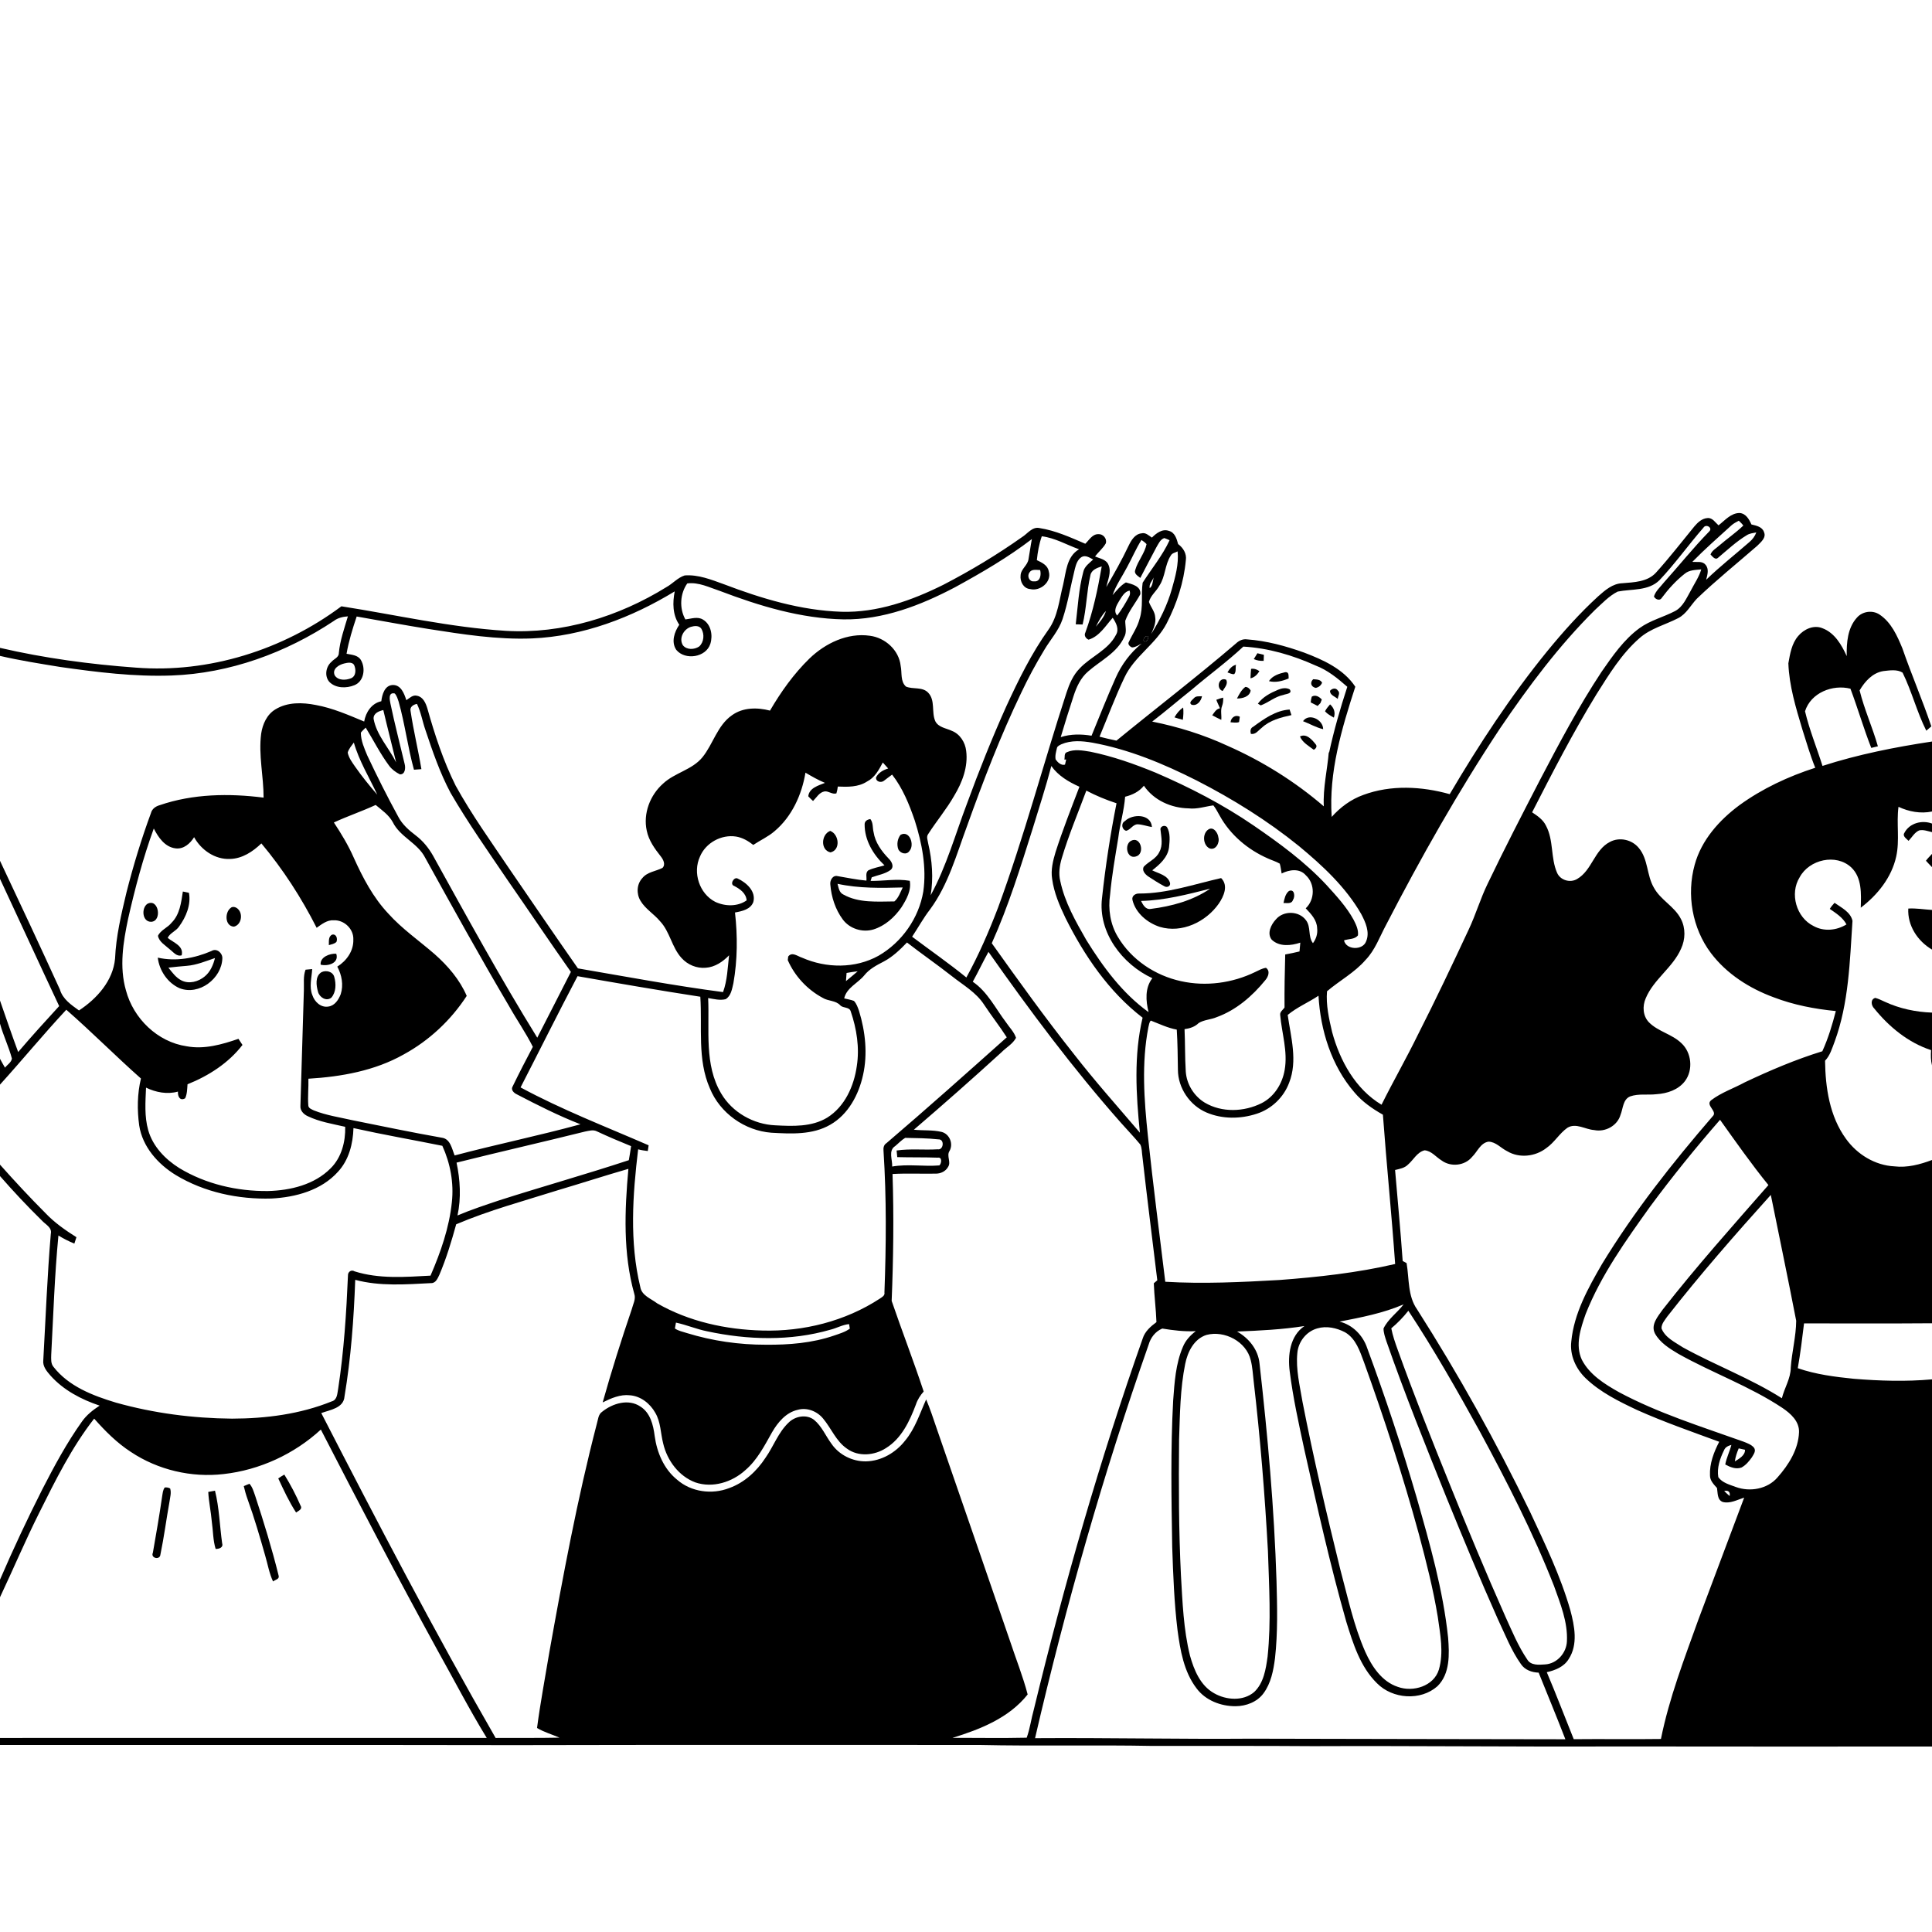 <svg xmlns="http://www.w3.org/2000/svg" viewBox="0 0 1024 1024" version="1.1">
<g id="Parent-Group"><g id="Group-rgba(0,0,0,0)" fill="rgba(0,0,0,0)">
<path fill="rgba(0,0,0,0)" opacity="1.00" d=" M 0.00 0.00 L 1024.00 0.00 L 1024.00 314.18 C 1020.61 315.49 1016.69 316.34 1014.42 319.45 C 1008.86 326.17 1008.86 335.39 1008.31 343.65 C 1005.57 337.01 1002.43 329.90 996.26 325.77 C 992.54 323.23 987.21 323.96 984.25 327.31 C 979.25 332.78 978.65 340.70 978.81 347.76 C 976.10 341.79 972.41 335.41 965.95 332.98 C 961.32 331.05 956.09 333.49 953.07 337.11 C 949.62 341.12 948.77 346.54 947.87 351.57 C 948.30 363.53 951.84 375.07 955.24 386.46 C 957.43 393.32 959.41 400.25 962.12 406.93 C 947.85 411.54 934.04 417.96 921.88 426.80 C 911.21 434.72 901.78 445.28 898.22 458.34 C 893.83 474.16 896.91 492.01 906.83 505.16 C 915.18 516.21 927.29 523.90 940.18 528.62 C 950.70 532.65 961.84 534.79 973.03 535.88 C 971.15 543.14 968.99 550.36 965.87 557.19 C 951.77 561.53 938.14 567.34 924.81 573.64 C 918.91 576.86 912.37 579.02 906.99 583.11 C 903.63 585.82 910.60 589.01 907.76 591.64 C 886.42 616.36 866.06 642.11 849.05 670.04 C 841.71 682.76 834.23 696.14 832.81 711.04 C 831.96 718.33 835.25 725.52 840.45 730.51 C 848.23 737.98 858.05 742.78 867.71 747.34 C 881.91 753.70 896.63 758.80 911.22 764.17 C 908.37 769.67 906.03 775.75 906.33 782.04 C 906.31 784.78 908.35 786.77 910.05 788.68 C 910.48 791.26 910.08 794.99 913.12 796.08 C 917.01 797.09 920.81 794.90 924.45 793.77 C 916.38 815.29 908.31 836.82 900.21 858.33 C 892.73 879.16 884.71 899.93 880.33 921.69 C 864.92 921.91 849.51 921.63 834.11 921.80 C 829.35 909.97 824.81 898.04 819.83 886.30 C 824.27 885.29 828.93 883.47 831.41 879.38 C 836.51 871.61 834.53 861.78 832.30 853.40 C 827.11 835.28 818.87 818.25 810.92 801.23 C 793.06 764.38 773.11 728.54 751.10 694.02 C 746.04 686.89 746.94 677.68 745.52 669.46 C 745.00 669.18 743.97 668.63 743.45 668.35 C 742.31 652.26 740.79 636.20 739.42 620.12 C 741.80 619.53 744.44 619.12 746.24 617.28 C 749.17 614.78 751.06 610.69 755.04 609.69 C 758.69 609.95 761.08 613.25 764.05 615.05 C 768.90 618.66 776.37 617.92 780.23 613.18 C 783.04 610.46 784.66 605.75 788.96 605.10 C 792.86 605.19 795.54 608.57 798.87 610.18 C 805.27 614.00 813.75 613.03 819.56 608.52 C 823.88 605.55 826.50 600.75 830.76 597.74 C 835.30 594.98 840.22 598.65 844.93 598.95 C 850.77 600.18 857.24 596.71 858.91 590.88 C 860.28 587.52 860.15 582.67 864.06 581.10 C 868.53 579.54 873.38 580.51 878.01 579.94 C 883.62 579.59 889.56 577.64 893.07 573.00 C 897.52 567.09 896.60 557.85 891.14 552.87 C 886.18 548.08 878.88 546.78 874.02 541.89 C 870.73 538.55 870.44 533.30 872.25 529.16 C 876.46 519.00 886.62 512.87 891.01 502.81 C 893.30 497.89 893.46 491.91 890.91 487.06 C 887.53 480.39 880.14 477.04 876.60 470.49 C 872.74 463.94 873.64 455.42 868.61 449.46 C 865.02 445.01 858.33 443.49 853.27 446.25 C 845.05 450.43 843.80 461.33 835.91 465.88 C 832.24 468.09 827.03 466.58 825.29 462.62 C 821.79 454.69 823.56 445.35 819.39 437.61 C 817.86 434.44 814.89 432.42 812.05 430.54 C 822.87 409.42 833.73 388.27 846.14 368.02 C 852.81 357.47 859.44 346.56 868.93 338.27 C 874.81 333.04 882.62 331.18 889.46 327.63 C 893.85 325.39 896.07 320.81 899.33 317.36 C 909.57 307.52 920.66 298.62 931.36 289.30 C 933.21 287.41 936.26 285.06 934.98 282.07 C 934.06 279.18 930.83 278.60 928.29 277.97 C 927.08 275.26 925.36 272.14 922.03 271.90 C 917.39 271.90 914.24 275.85 910.85 278.44 C 909.12 276.93 907.67 274.36 905.07 274.58 C 902.13 274.74 899.88 276.86 898.09 278.96 C 891.31 287.22 884.78 295.70 877.61 303.61 C 873.07 308.46 866.07 308.60 859.93 309.12 C 854.75 309.27 850.69 312.85 847.02 316.10 C 837.28 325.01 828.48 334.89 820.11 345.09 C 800.76 368.85 783.91 394.54 768.38 420.92 C 753.52 416.76 737.22 415.89 722.57 421.33 C 716.06 423.66 710.40 427.85 705.83 432.98 C 704.19 409.31 711.13 386.20 718.34 363.98 C 712.14 354.61 701.33 349.72 691.16 345.87 C 681.41 342.39 671.30 339.62 660.94 338.88 C 658.72 338.55 656.65 339.56 655.08 341.06 C 634.40 358.76 612.80 375.32 591.74 392.55 C 588.72 391.94 585.74 391.21 582.77 390.46 C 587.17 379.98 591.10 369.30 596.01 359.04 C 601.22 347.85 612.70 341.34 618.35 330.42 C 623.70 320.01 627.46 308.63 628.52 296.95 C 629.06 293.45 627.12 290.36 624.42 288.36 C 623.67 285.58 622.72 282.21 619.55 281.38 C 616.05 280.11 612.86 282.63 610.53 284.94 C 608.87 283.87 607.22 282.10 605.05 282.68 C 601.53 283.04 599.60 286.34 598.21 289.20 C 594.66 296.72 590.56 303.95 586.38 311.13 C 587.17 307.32 589.17 303.29 587.54 299.44 C 586.40 296.49 582.95 296.03 580.41 294.95 C 582.18 292.52 584.63 290.63 586.10 287.98 C 586.85 285.45 584.64 282.91 582.06 283.11 C 578.91 283.12 577.25 286.26 575.23 288.20 C 567.39 284.84 559.50 281.22 551.01 279.89 C 547.08 279.00 544.62 282.90 541.66 284.70 C 528.39 294.09 514.40 302.49 499.97 309.96 C 483.23 318.29 464.93 324.82 445.98 324.25 C 424.46 323.54 403.61 317.25 383.62 309.63 C 376.98 307.23 370.10 304.45 362.90 304.99 C 359.20 306.15 356.58 309.33 353.22 311.18 C 327.91 326.86 298.01 336.12 268.07 334.35 C 238.71 332.54 209.93 325.89 180.95 321.35 C 150.00 344.46 110.67 356.89 71.97 353.85 C 47.78 352.10 23.64 348.86 0.00 343.38 L 0.00 0.00 Z" />
<path fill="rgba(0,0,0,0)" opacity="1.00" d=" M 902.83 279.71 C 904.15 277.46 908.02 279.72 905.89 281.72 C 897.45 290.36 889.91 299.81 881.85 308.79 C 880.01 311.15 877.53 313.19 876.63 316.14 C 877.24 317.57 879.62 318.62 880.63 317.07 C 884.21 312.28 888.24 307.77 892.97 304.07 C 895.41 302.04 898.71 302.10 901.70 301.80 C 900.51 305.84 898.06 309.31 896.16 313.03 C 893.89 316.94 892.06 321.58 887.87 323.85 C 881.69 327.09 874.72 328.77 869.01 332.90 C 860.65 338.99 854.70 347.66 848.87 356.05 C 836.74 374.40 826.45 393.87 816.25 413.33 C 806.80 431.61 797.34 449.89 788.46 468.45 C 784.64 476.29 782.20 484.71 778.48 492.60 C 769.74 511.32 760.89 530.00 751.52 548.42 C 745.40 560.95 738.45 573.05 732.24 585.53 C 718.41 577.25 710.15 562.17 706.05 547.00 C 704.38 539.95 702.74 532.65 703.35 525.39 C 710.03 519.71 718.00 515.48 723.81 508.75 C 728.81 503.56 731.20 496.66 734.55 490.42 C 753.02 454.67 772.84 419.57 795.09 386.01 C 810.14 363.85 826.26 342.22 845.33 323.32 C 849.15 319.84 852.74 315.90 857.41 313.55 C 864.82 312.09 873.68 313.31 879.54 307.53 C 887.86 298.75 894.87 288.82 902.83 279.71 Z" />
<path fill="rgba(0,0,0,0)" opacity="1.00" d=" M 552.17 284.24 C 559.20 285.09 565.35 288.79 571.92 291.13 C 565.28 294.98 565.04 303.23 563.48 309.88 C 561.41 317.94 560.70 326.74 555.72 333.70 C 546.68 346.36 539.80 360.39 533.31 374.48 C 525.76 391.31 518.91 408.46 512.57 425.79 C 506.37 442.12 501.67 459.10 493.27 474.52 C 494.78 465.40 494.07 456.04 491.97 447.08 C 491.77 445.45 490.83 443.56 491.95 442.08 C 496.37 435.17 501.71 428.87 505.77 421.71 C 510.04 414.64 513.17 406.39 512.10 398.01 C 511.60 393.49 508.83 389.05 504.49 387.36 C 501.47 385.93 497.42 385.57 495.74 382.28 C 493.57 377.46 495.88 371.20 491.92 367.10 C 488.83 363.90 483.95 365.47 480.20 363.91 C 477.10 361.17 478.16 356.56 477.37 352.92 C 476.49 344.58 469.17 337.99 461.02 336.96 C 449.17 335.27 437.40 340.95 429.02 349.04 C 420.72 357.13 413.94 366.66 408.11 376.64 C 401.42 374.87 393.80 374.88 387.97 379.09 C 380.20 384.49 378.02 394.32 372.29 401.39 C 366.81 408.07 357.62 409.54 351.44 415.33 C 344.55 421.43 340.80 431.17 342.79 440.27 C 343.84 445.46 347.00 449.82 350.22 453.90 C 351.52 455.54 352.93 458.21 351.13 460.00 C 347.59 461.83 343.07 462.11 340.43 465.43 C 337.45 468.65 337.23 473.71 339.46 477.41 C 342.03 481.77 346.59 484.38 349.79 488.22 C 355.11 493.81 356.03 502.12 361.25 507.78 C 364.43 511.34 369.28 513.37 374.07 512.93 C 378.91 512.61 383.14 509.74 386.42 506.33 C 385.67 512.86 385.51 519.58 383.23 525.83 C 357.47 522.45 331.92 517.66 306.31 513.26 C 294.13 495.86 282.18 478.30 270.17 460.79 C 260.33 446.19 250.02 431.84 241.50 416.41 C 235.00 403.37 230.43 389.44 226.50 375.44 C 225.65 372.66 224.25 369.37 221.05 368.77 C 218.79 368.14 217.09 370.02 215.37 371.11 C 214.24 367.64 212.54 362.87 208.05 363.07 C 203.82 363.33 202.53 368.19 202.10 371.67 C 196.94 372.78 193.88 377.49 193.02 382.43 C 184.70 378.97 176.36 375.30 167.44 373.67 C 160.33 372.26 152.36 372.04 145.97 375.98 C 141.45 378.68 139.15 383.88 138.42 388.91 C 136.95 400.21 139.73 411.46 139.71 422.76 C 121.35 420.43 102.25 420.71 84.59 426.78 C 82.48 427.38 80.56 428.72 80.00 430.96 C 74.92 444.74 70.64 458.82 67.02 473.06 C 64.28 484.60 61.48 496.23 60.98 508.13 C 59.88 519.88 51.36 529.32 41.87 535.56 C 37.74 532.58 33.23 529.58 31.73 524.41 C 21.32 501.61 10.71 478.90 0.00 456.24 L 0.00 347.64 C 10.59 350.10 21.35 351.78 32.07 353.53 C 51.56 356.29 71.23 358.75 90.95 358.03 C 121.66 356.93 151.53 346.03 176.99 329.08 C 179.13 327.44 181.76 326.88 184.39 326.68 C 182.49 333.08 180.22 339.42 179.59 346.12 C 179.63 348.46 177.01 349.22 175.71 350.76 C 172.70 353.31 171.87 358.28 174.52 361.38 C 177.89 364.86 183.59 364.92 187.84 363.17 C 192.98 361.12 193.88 354.11 191.25 349.78 C 189.67 347.17 186.34 347.05 183.68 346.51 C 184.84 339.77 186.88 333.23 189.05 326.76 C 201.73 328.98 214.38 331.34 227.09 333.37 C 245.25 336.20 263.55 339.11 281.99 338.38 C 308.91 337.23 334.78 327.36 357.62 313.44 C 356.43 319.40 356.46 325.94 360.03 331.13 C 357.44 334.94 355.62 340.24 358.44 344.44 C 363.14 350.14 374.25 348.46 376.51 341.20 C 377.90 336.74 376.87 330.94 372.60 328.40 C 369.72 326.62 366.32 327.97 363.26 328.31 C 359.99 322.45 360.40 314.69 364.27 309.23 C 370.35 308.44 376.03 311.40 381.65 313.24 C 402.60 321.21 424.47 327.84 447.05 328.28 C 467.99 328.61 488.02 320.84 506.28 311.21 C 520.30 303.54 534.21 295.46 546.92 285.71 C 546.22 289.20 545.81 292.74 545.15 296.24 C 544.78 299.61 541.10 301.52 540.94 304.96 C 540.54 308.20 542.46 311.93 546.01 312.22 C 551.28 313.55 557.56 308.45 555.86 302.86 C 555.37 299.59 552.19 298.15 549.55 296.89 C 549.98 292.59 550.74 288.32 552.17 284.24 Z" />
<path fill="rgba(0,0,0,0)" opacity="1.00" d=" M 198.02 381.02 C 197.80 378.07 200.80 376.89 203.16 376.35 C 205.33 385.61 207.73 394.81 209.95 404.06 C 206.11 396.33 199.62 389.73 198.02 381.02 Z" />
<path fill="rgba(0,0,0,0)" opacity="1.00" d=" M 467.90 404.14 C 468.84 405.19 469.79 406.25 470.75 407.31 C 468.13 408.11 465.62 409.51 464.33 412.04 C 464.09 414.37 467.06 415.07 468.58 413.77 C 470.01 412.71 471.38 411.57 472.84 410.56 C 478.45 417.75 481.92 426.33 484.85 434.90 C 488.69 446.97 491.17 459.83 489.37 472.51 C 487.01 486.65 478.00 499.44 465.62 506.58 C 453.23 513.45 437.90 513.23 425.10 507.59 C 422.72 506.84 419.79 504.28 417.77 506.97 C 417.71 507.45 417.59 508.40 417.53 508.88 C 421.20 517.33 427.91 524.53 436.03 528.87 C 438.97 530.71 442.95 530.17 445.38 532.86 C 446.93 534.46 450.20 533.59 450.90 536.04 C 454.06 545.31 455.65 555.32 454.12 565.07 C 452.62 575.66 447.77 586.56 438.40 592.39 C 430.17 597.36 420.14 596.93 410.90 596.44 C 399.38 595.94 388.13 589.60 382.25 579.58 C 373.15 564.29 376.12 545.91 375.33 528.99 C 378.37 529.48 381.53 530.36 384.60 529.59 C 387.52 527.84 387.99 524.11 388.72 521.10 C 390.90 508.74 390.97 496.09 389.56 483.64 C 393.23 482.97 397.84 482.04 399.28 478.07 C 400.79 472.38 395.60 467.78 390.96 465.63 C 388.99 464.61 386.58 468.79 389.17 469.59 C 392.26 471.22 395.39 473.38 395.74 477.21 C 390.91 480.63 384.25 480.45 379.06 477.98 C 370.67 473.67 367.05 462.50 371.00 454.00 C 374.05 446.71 382.32 442.18 390.10 443.39 C 393.51 443.93 396.57 445.72 399.25 447.83 C 402.96 445.33 407.13 443.51 410.53 440.55 C 419.72 432.80 424.98 421.22 426.91 409.53 C 430.26 411.50 433.64 413.45 437.25 414.94 C 433.80 416.34 428.85 417.64 428.40 422.06 C 429.19 422.93 430.04 423.75 430.93 424.54 C 432.81 422.69 434.22 419.94 437.06 419.46 C 439.22 419.20 441.12 421.20 443.31 420.51 C 443.67 419.33 443.92 418.13 444.06 416.89 C 449.29 417.12 454.91 417.22 459.49 414.26 C 463.61 412.21 465.84 408.03 467.90 404.14 M 458.27 436.89 C 458.22 445.35 462.83 452.97 468.80 458.65 C 465.93 459.54 462.91 460.00 460.20 461.32 C 458.55 462.60 459.47 464.97 459.22 466.74 C 454.05 466.30 448.98 465.19 443.88 464.35 C 441.32 463.76 439.77 466.69 440.09 468.88 C 440.63 475.44 442.75 482.03 446.70 487.35 C 450.34 492.27 457.12 494.39 462.96 492.62 C 469.12 490.70 474.17 486.14 477.79 480.90 C 480.43 476.72 483.12 471.99 482.20 466.84 C 475.33 465.64 468.36 466.99 461.44 466.90 C 461.59 466.43 461.89 465.48 462.04 465.00 C 465.39 463.76 469.13 463.23 472.06 461.07 C 474.15 459.28 472.50 456.48 470.94 454.99 C 467.21 451.11 463.86 446.51 463.02 441.08 C 462.42 438.77 462.89 436.08 461.31 434.12 C 459.74 434.35 458.28 435.14 458.27 436.89 M 440.17 451.79 C 445.67 450.54 444.75 442.17 440.03 440.39 C 435.22 442.22 434.73 450.57 440.17 451.79 M 477.32 442.46 C 475.66 444.55 475.21 447.56 476.10 450.07 C 477.10 452.35 480.54 453.34 482.05 451.00 C 484.87 447.82 482.14 439.89 477.32 442.46 Z" />
<path fill="rgba(0,0,0,0)" opacity="1.00" d=" M 176.96 435.93 C 184.23 432.55 191.85 430.02 199.11 426.64 C 202.39 429.40 206.11 431.90 208.19 435.78 C 212.08 443.67 221.37 446.76 225.35 454.61 C 239.93 480.95 254.48 507.31 269.80 533.24 C 273.88 540.51 278.68 547.37 282.42 554.84 C 278.77 561.74 275.18 568.69 271.77 575.72 C 270.55 577.61 272.35 579.29 273.99 580.05 C 284.99 585.79 296.10 591.38 307.66 595.90 C 285.58 601.94 263.11 606.54 240.97 612.41 C 239.50 608.88 238.72 603.54 234.08 602.99 C 218.36 600.22 202.74 596.95 187.09 593.80 C 180.14 592.21 173.00 591.20 166.35 588.54 C 165.21 587.97 163.50 587.43 163.41 585.93 C 163.04 581.21 163.60 576.47 163.46 571.74 C 180.86 570.70 198.60 567.55 213.95 558.89 C 227.45 551.53 239.00 540.73 247.37 527.85 C 243.65 519.19 237.36 511.90 230.36 505.71 C 222.15 498.57 213.10 492.34 205.79 484.20 C 197.76 475.67 192.27 465.18 187.49 454.58 C 184.61 448.02 180.90 441.89 176.96 435.93 Z" />
<path fill="rgba(0,0,0,0)" opacity="1.00" d=" M 81.51 439.13 C 83.91 443.82 87.36 448.95 93.06 449.65 C 97.34 450.19 100.78 447.11 102.88 443.73 C 106.62 450.53 113.98 455.64 121.94 455.26 C 128.40 455.10 134.03 451.37 138.53 447.02 C 150.00 460.71 159.76 475.83 167.83 491.75 C 170.54 489.84 173.43 487.50 176.96 487.77 C 182.47 487.55 187.56 492.46 187.27 498.03 C 187.46 504.01 183.69 509.27 178.77 512.33 C 181.15 516.74 182.15 522.08 180.59 526.93 C 179.46 529.89 177.39 533.11 173.94 533.51 C 170.05 534.13 166.75 531.00 165.59 527.53 C 163.74 523.05 165.22 518.24 165.46 513.63 C 164.58 513.71 162.83 513.88 161.95 513.96 C 160.62 517.46 161.20 521.28 161.06 524.93 C 160.49 545.32 159.85 565.70 159.23 586.08 C 158.99 588.61 160.94 590.62 163.09 591.59 C 169.33 594.60 176.26 595.69 182.96 597.23 C 183.17 605.15 181.00 613.53 175.24 619.23 C 166.61 627.94 153.89 630.98 141.99 631.27 C 125.67 631.43 109.05 627.61 95.02 619.10 C 87.59 614.44 81.02 607.66 78.57 599.05 C 76.47 591.71 77.09 583.99 77.40 576.47 C 82.62 579.00 88.64 580.14 94.32 578.57 C 94.11 580.94 95.34 583.77 98.14 582.11 C 99.22 579.79 99.19 577.18 99.39 574.69 C 110.55 570.22 121.13 563.45 128.52 553.84 C 127.83 552.74 127.12 551.66 126.38 550.60 C 117.60 553.62 108.25 556.30 98.90 554.54 C 83.48 552.28 70.68 539.80 66.75 524.91 C 63.15 512.45 65.30 499.32 67.92 486.89 C 71.58 470.74 75.85 454.69 81.51 439.13 M 96.92 472.53 C 96.03 478.32 95.32 484.68 90.95 489.05 C 88.86 491.70 85.20 492.89 83.72 496.00 C 84.37 499.32 87.64 501.00 89.92 503.13 C 91.87 504.54 93.53 507.14 96.29 506.34 C 97.52 501.29 91.91 499.63 88.89 497.10 C 90.02 494.49 93.37 493.50 94.92 491.05 C 98.61 486.05 101.34 479.45 100.14 473.20 C 99.33 473.03 97.72 472.70 96.92 472.53 M 78.11 479.05 C 74.84 481.30 75.34 488.59 80.06 488.57 C 86.10 488.39 84.13 475.87 78.11 479.05 M 122.22 481.25 C 119.05 483.67 119.18 490.88 123.97 491.15 C 127.94 490.23 128.92 484.46 126.15 481.81 C 125.20 480.82 123.33 480.17 122.22 481.25 M 174.30 500.94 C 175.68 500.51 177.26 500.32 178.32 499.22 C 179.02 497.58 178.31 494.86 176.05 495.38 C 173.93 496.36 174.37 499.02 174.30 500.94 M 112.11 504.04 C 103.17 507.89 93.24 509.75 83.62 507.57 C 84.43 514.38 88.83 520.99 95.19 523.78 C 105.54 527.79 117.52 518.64 117.85 507.94 C 117.96 505.08 114.83 502.37 112.11 504.04 M 169.95 511.30 C 173.73 512.25 179.85 510.56 178.22 505.50 C 174.82 505.26 169.52 507.25 169.95 511.30 M 170.34 515.31 C 166.94 517.49 167.59 522.29 168.54 525.62 C 169.25 528.57 172.99 530.98 175.65 528.75 C 178.16 525.83 178.19 521.39 177.18 517.85 C 176.45 514.92 172.78 514.05 170.34 515.31 Z" />
<path fill="rgba(0,0,0,0)" opacity="1.00" d=" M 468.44 509.61 C 473.17 507.11 477.04 503.36 480.72 499.54 C 488.54 505.62 496.70 511.24 504.49 517.36 C 510.43 522.08 517.34 525.93 521.56 532.45 C 525.43 538.33 529.81 543.87 533.61 549.80 C 512.50 568.64 491.39 587.49 469.87 605.87 C 468.44 606.73 468.11 608.37 468.28 609.94 C 469.90 634.92 469.69 659.99 468.77 685.00 C 469.11 686.70 467.53 687.47 466.37 688.27 C 448.02 700.27 425.84 705.85 404.01 705.21 C 384.70 704.71 365.13 700.46 348.28 690.78 C 345.04 688.29 340.09 686.68 339.37 682.14 C 333.58 658.24 335.32 633.34 338.23 609.17 C 339.90 609.63 341.61 609.86 343.34 610.07 C 343.45 609.31 343.67 607.79 343.79 607.03 C 321.03 597.13 297.78 588.17 275.91 576.35 C 286.01 556.72 295.83 536.94 306.11 517.40 C 327.77 521.19 349.44 524.95 371.18 528.29 C 372.25 544.47 369.51 561.49 376.23 576.81 C 381.59 590.00 394.73 599.30 408.88 600.37 C 419.33 600.95 430.64 601.58 440.05 596.13 C 449.60 590.69 455.14 580.23 457.43 569.78 C 459.95 558.55 458.65 546.77 455.32 535.86 C 454.65 533.98 454.01 531.97 452.61 530.51 C 450.94 529.84 449.16 529.62 447.44 529.17 C 448.67 523.53 454.64 521.15 458.06 516.99 C 460.76 513.57 464.65 511.57 468.44 509.61 Z" />
<path fill="rgba(0,0,0,0)" opacity="1.00" d=" M 515.59 520.34 C 518.49 515.13 521.00 509.71 523.91 504.51 C 545.87 535.75 568.76 566.41 594.06 595.03 C 597.47 598.91 601.08 602.61 604.37 606.60 C 605.32 608.52 605.15 610.81 605.49 612.90 C 607.95 634.82 610.76 656.69 613.39 678.59 C 612.93 678.98 612.01 679.77 611.54 680.16 C 611.79 687.04 612.70 693.88 612.94 700.76 C 609.86 703.03 606.82 705.67 605.65 709.46 C 582.90 773.88 564.06 839.63 547.97 906.00 C 546.57 910.97 545.93 916.16 544.17 921.02 C 531.05 921.32 517.91 921.06 504.79 921.12 C 519.53 916.57 534.81 910.56 544.68 898.10 C 542.18 888.52 538.47 879.28 535.37 869.89 C 522.38 832.25 509.48 794.58 496.42 756.98 C 494.67 751.86 493.00 746.71 490.88 741.73 C 487.53 749.19 485.04 757.20 479.71 763.58 C 474.77 769.91 467.14 774.40 459.00 774.55 C 451.87 774.67 444.75 771.14 440.71 765.24 C 437.59 761.04 435.58 755.93 431.47 752.55 C 427.47 749.44 421.43 750.58 417.99 754.00 C 412.50 759.18 410.03 766.55 405.75 772.62 C 401.13 779.70 394.61 785.80 386.55 788.69 C 377.42 792.29 366.29 790.80 358.85 784.25 C 351.83 778.59 348.16 769.77 346.98 761.02 C 346.25 755.28 344.69 748.81 339.45 745.52 C 333.12 741.21 324.66 743.81 319.15 748.26 C 317.04 749.66 317.03 752.42 316.34 754.61 C 305.95 794.61 298.40 835.28 291.12 875.94 C 288.92 889.24 286.39 902.50 284.64 915.87 C 288.37 918.09 292.57 919.27 296.54 920.99 C 285.26 921.24 273.97 921.07 262.69 921.15 C 230.21 864.67 200.05 806.88 170.28 748.95 C 174.93 747.26 182.12 746.35 182.59 740.20 C 186.00 719.76 187.53 699.03 188.28 678.34 C 201.38 681.84 215.05 680.77 228.42 680.08 C 230.95 680.17 231.93 677.62 232.85 675.73 C 236.55 667.05 239.29 657.99 241.79 648.90 C 259.29 641.46 277.70 636.52 295.80 630.81 C 308.24 627.12 320.59 623.11 333.06 619.51 C 331.07 641.58 330.16 664.30 336.21 685.86 C 337.10 688.59 335.50 691.27 334.86 693.88 C 329.30 710.22 324.08 726.68 319.43 743.31 C 323.89 741.09 328.76 738.94 333.87 739.53 C 339.59 739.95 344.54 743.88 347.29 748.77 C 350.24 753.71 350.10 759.64 351.50 765.07 C 353.59 774.05 359.74 782.40 368.53 785.70 C 377.74 788.85 388.09 785.57 395.09 779.17 C 401.39 773.76 405.18 766.26 409.19 759.16 C 412.24 753.88 416.61 748.61 422.84 747.23 C 427.71 745.85 433.10 747.99 436.24 751.84 C 440.62 757.05 443.12 763.89 448.93 767.83 C 454.98 772.26 463.51 771.46 469.59 767.51 C 477.87 762.41 482.15 753.18 485.45 744.42 C 486.30 741.83 487.77 739.55 489.57 737.53 C 484.25 721.41 478.10 705.56 472.60 689.50 C 473.50 667.11 473.81 644.66 473.06 622.24 C 480.72 621.81 488.40 622.20 496.07 622.05 C 498.63 622.05 501.25 620.81 502.50 618.49 C 504.25 615.91 501.59 612.74 503.21 610.13 C 505.47 606.33 503.31 600.95 498.99 599.92 C 494.20 598.80 489.23 599.30 484.37 598.77 C 500.04 585.34 515.51 571.69 530.75 557.78 C 533.29 555.19 536.79 553.33 538.52 550.07 C 537.48 546.92 535.00 544.55 533.21 541.84 C 527.60 534.45 523.45 525.71 515.59 520.34 Z" />
<path fill="rgba(0,0,0,0)" opacity="1.00" d=" M 682.51 537.94 C 687.47 533.80 693.50 531.34 698.83 527.75 C 699.87 546.14 705.68 564.86 717.86 578.97 C 722.01 583.94 727.37 587.65 732.97 590.81 C 734.90 617.20 737.59 643.54 739.46 669.94 C 719.30 674.63 698.66 676.88 678.05 678.43 C 657.94 679.57 637.75 680.55 617.62 679.36 C 614.49 653.60 611.15 627.86 608.41 602.05 C 606.40 582.95 604.97 563.49 608.66 544.50 C 608.98 543.28 609.05 541.89 609.95 540.93 C 614.48 542.69 618.89 544.83 623.71 545.72 C 624.16 552.83 624.21 559.94 624.32 567.06 C 624.37 576.68 630.65 585.93 639.50 589.66 C 647.86 593.23 657.55 593.13 666.12 590.30 C 673.95 587.78 680.42 581.58 683.27 573.87 C 687.87 562.24 684.18 549.75 682.51 537.94 Z" />
<path fill="rgba(0,0,0,0)" opacity="1.00" d=" M 0.00 574.87 C 11.86 561.78 23.09 548.11 35.14 535.18 C 48.65 546.98 61.27 559.75 74.70 571.64 C 72.75 579.75 72.65 588.27 73.78 596.51 C 75.51 607.82 83.69 617.01 93.18 622.81 C 108.33 631.97 126.37 635.76 143.94 635.24 C 156.70 634.58 170.29 630.90 179.11 621.09 C 184.91 614.86 187.10 606.22 187.34 597.91 C 202.97 601.39 218.76 604.13 234.45 607.30 C 238.68 616.59 240.61 626.96 239.50 637.14 C 238.11 650.69 233.56 663.69 228.18 676.12 C 214.76 676.83 200.95 677.96 187.93 673.84 C 186.22 672.78 184.34 674.09 184.43 676.02 C 183.57 696.03 182.29 716.08 179.26 735.90 C 178.75 738.39 178.89 741.95 175.81 742.77 C 159.11 749.54 140.91 751.87 122.98 751.91 C 102.23 751.73 81.45 749.04 61.46 743.42 C 49.27 739.74 36.47 734.86 28.38 724.50 C 26.84 722.70 27.12 720.20 27.15 718.01 C 28.27 696.95 28.94 675.84 30.97 654.84 C 33.65 656.51 36.48 657.93 39.41 659.14 C 39.68 658.29 40.23 656.60 40.51 655.75 C 34.64 652.04 28.89 648.04 24.09 642.97 C 15.79 634.66 7.80 626.05 0.00 617.29 L 0.00 574.87 Z" />
<path fill="rgba(0,0,0,0)" opacity="1.00" d=" M 911.66 593.51 C 919.99 605.19 928.25 616.96 937.30 628.11 C 918.28 649.83 899.04 671.38 881.25 694.13 C 878.73 697.73 874.78 702.13 877.16 706.77 C 879.86 711.69 884.85 714.75 889.54 717.55 C 907.64 727.71 927.44 734.73 944.78 746.28 C 949.10 749.22 953.69 753.31 953.52 759.04 C 953.21 768.16 948.04 776.38 942.14 783.03 C 936.83 789.24 927.55 790.88 920.05 788.14 C 916.76 786.90 912.84 785.95 910.74 782.92 C 909.92 778.04 911.61 773.03 913.76 768.70 C 914.40 766.98 916.01 766.30 917.66 765.83 C 916.77 769.35 915.08 772.62 914.42 776.21 C 917.00 777.61 920.09 778.92 923.04 777.81 C 925.32 776.58 927.03 774.52 928.51 772.44 C 929.39 770.90 930.92 769.04 929.64 767.29 C 928.20 765.62 926.05 764.88 924.07 764.10 C 901.77 756.13 878.98 749.06 858.03 737.85 C 850.45 733.57 842.49 728.63 838.39 720.65 C 834.78 712.82 837.78 704.04 840.45 696.41 C 848.63 675.74 861.73 657.55 874.56 639.57 C 886.28 623.71 898.70 608.37 911.66 593.51 Z" />
<path fill="rgba(0,0,0,0)" opacity="1.00" d=" M 241.98 616.22 C 264.62 610.55 287.40 605.39 310.06 599.75 C 312.14 599.37 314.43 598.59 316.45 599.68 C 322.38 602.46 328.42 605.00 334.49 607.48 C 334.11 609.96 333.76 612.45 333.29 614.92 C 310.62 622.39 287.63 628.85 264.90 636.11 C 257.37 638.64 249.80 641.11 242.49 644.22 C 244.47 634.97 243.92 625.42 241.98 616.22 Z" />
<path fill="rgba(0,0,0,0)" opacity="1.00" d=" M 883.74 697.72 C 901.11 675.51 919.71 654.28 938.57 633.33 C 943.06 655.55 947.71 677.75 952.02 700.02 C 951.96 708.35 949.71 716.57 949.14 724.90 C 949.10 730.66 945.78 735.62 944.43 741.10 C 927.77 730.53 909.16 723.65 891.95 714.13 C 887.78 711.37 882.56 709.02 880.63 704.08 C 880.57 701.61 882.44 699.65 883.74 697.72 Z" />
<path fill="rgba(0,0,0,0)" opacity="1.00" d=" M 709.98 700.48 C 721.49 698.25 733.13 696.01 743.94 691.35 C 740.59 695.76 735.73 699.05 733.30 704.12 C 733.30 706.46 734.13 708.70 734.83 710.91 C 744.53 738.75 755.56 766.11 766.55 793.46 C 775.39 815.11 784.33 836.72 793.85 858.08 C 797.70 866.16 800.91 874.66 806.12 882.00 C 808.22 885.13 811.88 886.41 815.52 886.54 C 820.25 898.30 825.10 910.01 829.68 921.84 C 774.12 921.70 718.55 921.73 662.99 921.54 C 624.86 921.84 586.73 921.01 548.60 921.27 C 564.95 850.76 584.81 781.03 608.79 712.72 C 609.87 708.96 612.35 705.70 616.02 704.16 C 621.88 705.12 627.82 705.84 633.79 705.54 C 630.88 707.74 628.32 710.48 626.94 713.92 C 623.13 722.82 622.52 732.65 621.81 742.19 C 620.39 768.11 620.86 794.08 621.30 820.02 C 621.81 834.70 622.33 849.40 624.11 863.99 C 625.56 874.69 627.45 886.02 634.17 894.83 C 638.92 901.26 647.11 904.38 654.94 904.33 C 660.48 904.28 666.27 902.11 669.65 897.54 C 673.65 892.17 674.94 885.38 675.78 878.89 C 677.29 865.32 676.96 851.63 676.58 838.01 C 675.38 799.50 671.92 761.09 667.59 722.82 C 666.93 715.42 661.98 709.29 655.67 705.74 C 667.60 705.27 679.57 704.69 691.38 702.83 C 683.69 708.05 682.46 718.30 683.57 726.83 C 685.33 740.84 688.38 754.66 691.36 768.45 C 698.19 798.96 705.01 829.50 713.57 859.59 C 717.17 871.15 720.95 883.46 729.84 892.17 C 738.08 900.54 752.96 901.62 761.86 893.74 C 768.64 887.10 768.20 876.72 767.53 867.99 C 764.87 842.76 757.84 818.26 750.92 793.93 C 743.13 767.17 734.32 740.70 724.66 714.56 C 722.42 707.82 716.97 702.20 709.98 700.48 Z" />
<path fill="rgba(0,0,0,0)" opacity="1.00" d=" M 698.18 704.08 C 703.07 702.62 708.47 703.81 712.91 706.14 C 718.65 709.47 720.77 716.17 722.95 722.02 C 733.74 751.99 743.63 782.29 752.01 813.03 C 755.88 827.56 759.63 842.16 762.06 857.02 C 763.33 866.19 765.29 875.80 762.64 884.91 C 759.99 893.72 748.93 897.01 740.89 894.08 C 732.39 891.29 727.13 883.28 723.63 875.52 C 717.48 861.59 714.37 846.60 710.42 831.96 C 703.16 802.47 696.19 772.89 690.37 743.08 C 688.95 734.50 686.74 725.83 687.62 717.09 C 688.15 711.11 692.35 705.73 698.18 704.08 Z" />
<path fill="rgba(0,0,0,0)" opacity="1.00" d=" M 639.45 707.54 C 649.00 705.01 660.61 711.03 662.92 720.94 C 663.86 724.57 664.02 728.34 664.47 732.06 C 667.93 761.97 670.39 791.98 672.03 822.04 C 672.63 840.70 673.79 859.44 671.85 878.06 C 670.93 884.66 669.83 891.99 664.75 896.80 C 658.90 901.81 649.88 901.11 643.52 897.46 C 636.20 893.39 632.83 885.11 630.70 877.45 C 627.26 863.58 626.76 849.21 625.93 835.01 C 624.74 811.01 624.71 786.97 624.94 762.95 C 625.40 749.57 625.51 736.06 628.18 722.90 C 629.45 716.54 632.84 709.65 639.45 707.54 Z" />
<path fill="rgba(0,0,0,0)" opacity="1.00" d=" M 20.85 801.69 C 29.43 784.50 38.04 767.10 49.91 751.90 C 55.71 758.47 61.96 764.75 69.36 769.55 C 83.68 779.10 101.45 783.27 118.54 781.28 C 137.62 779.15 155.94 770.70 170.06 757.70 C 190.20 796.81 210.55 835.81 231.71 874.37 C 240.45 889.96 248.63 905.88 257.98 921.13 C 171.99 921.14 85.99 921.14 0.00 921.15 L 0.00 846.57 C 7.04 831.65 13.46 816.44 20.85 801.69 M 147.48 783.59 C 150.35 789.74 153.21 795.97 156.93 801.66 C 158.12 800.79 160.47 799.94 159.32 798.04 C 156.84 792.36 153.97 786.83 150.70 781.57 C 149.58 782.18 148.52 782.86 147.48 783.59 M 129.20 787.66 C 129.76 790.05 130.42 792.44 131.27 794.76 C 134.82 804.55 137.73 814.56 140.57 824.57 C 141.92 829.13 142.69 833.87 144.72 838.21 C 145.81 837.27 148.27 837.04 147.67 835.08 C 144.16 820.87 139.85 806.85 135.29 792.94 C 134.47 790.68 133.86 788.23 132.21 786.42 C 131.46 786.73 129.95 787.35 129.20 787.66 M 87.33 788.39 C 86.30 789.71 86.24 791.44 85.95 793.04 C 84.51 803.04 82.78 813.01 81.03 822.96 C 79.68 825.90 84.79 827.02 85.02 823.97 C 86.95 814.68 88.15 805.24 89.84 795.91 C 90.15 793.60 90.91 791.21 90.18 788.92 C 89.29 788.44 88.33 788.27 87.33 788.39 M 110.38 790.76 C 110.65 796.04 111.82 801.23 112.26 806.51 C 112.96 811.32 112.86 816.27 114.29 820.96 C 116.03 821.02 118.46 820.28 117.75 818.03 C 116.44 808.73 116.23 799.23 113.95 790.09 C 112.75 790.28 111.56 790.50 110.38 790.76 Z" />
<path fill="rgba(0,0,0,0)" opacity="1.00" d=" M 0.00 924.88 C 91.00 924.95 182.02 924.78 273.02 924.96 C 355.02 924.77 437.02 924.87 519.02 924.87 C 549.66 925.55 580.32 924.78 610.97 925.38 C 639.32 925.42 667.68 925.28 696.03 925.50 C 749.36 925.28 802.68 925.87 856.01 925.66 C 912.00 925.72 968.00 925.74 1024.00 925.70 L 1024.00 1024.00 L 0.00 1024.00 L 0.00 924.88 Z" />
</g>
<g id="Group-000000" fill="#000000">
<path fill="#000000" opacity="1.00" d=" M 910.85 278.44 C 914.24 275.85 917.39 271.90 922.03 271.90 C 925.36 272.14 927.08 275.26 928.29 277.97 C 930.83 278.60 934.06 279.18 934.98 282.07 C 936.26 285.06 933.21 287.41 931.36 289.30 C 920.66 298.62 909.57 307.52 899.33 317.36 C 896.07 320.81 893.85 325.39 889.46 327.63 C 882.62 331.18 874.81 333.04 868.93 338.27 C 859.44 346.56 852.81 357.47 846.14 368.02 C 833.73 388.27 822.87 409.42 812.05 430.54 C 814.89 432.42 817.86 434.44 819.39 437.61 C 823.56 445.35 821.79 454.69 825.29 462.62 C 827.03 466.58 832.24 468.09 835.91 465.88 C 843.80 461.33 845.05 450.43 853.27 446.25 C 858.33 443.49 865.02 445.01 868.61 449.46 C 873.64 455.42 872.74 463.94 876.60 470.49 C 880.14 477.04 887.53 480.39 890.91 487.06 C 893.46 491.91 893.30 497.89 891.01 502.81 C 886.62 512.87 876.46 519.00 872.25 529.16 C 870.44 533.30 870.73 538.55 874.02 541.89 C 878.88 546.78 886.18 548.08 891.14 552.87 C 896.60 557.85 897.52 567.09 893.07 573.00 C 889.56 577.64 883.62 579.59 878.01 579.94 C 873.38 580.51 868.53 579.54 864.06 581.10 C 860.15 582.67 860.28 587.52 858.91 590.88 C 857.24 596.71 850.77 600.18 844.93 598.95 C 840.22 598.65 835.30 594.98 830.76 597.74 C 826.50 600.75 823.88 605.55 819.56 608.52 C 813.75 613.03 805.27 614.00 798.87 610.18 C 795.54 608.57 792.86 605.19 788.96 605.10 C 784.66 605.75 783.04 610.46 780.23 613.18 C 776.37 617.92 768.90 618.66 764.05 615.05 C 761.08 613.25 758.69 609.95 755.04 609.69 C 751.06 610.69 749.17 614.78 746.24 617.28 C 744.44 619.12 741.80 619.53 739.42 620.12 C 740.79 636.20 742.31 652.26 743.45 668.35 C 743.97 668.63 745.00 669.18 745.52 669.46 C 746.94 677.68 746.04 686.89 751.10 694.02 C 773.11 728.54 793.06 764.38 810.92 801.23 C 818.87 818.25 827.11 835.28 832.30 853.40 C 834.53 861.78 836.51 871.61 831.41 879.38 C 828.93 883.47 824.27 885.29 819.83 886.30 C 824.81 898.04 829.35 909.97 834.11 921.80 C 849.51 921.63 864.92 921.91 880.33 921.69 C 884.71 899.93 892.73 879.16 900.21 858.33 C 908.31 836.82 916.38 815.29 924.45 793.77 C 920.81 794.90 917.01 797.09 913.12 796.08 C 910.08 794.99 910.48 791.26 910.05 788.68 C 908.35 786.77 906.31 784.78 906.33 782.04 C 906.03 775.75 908.37 769.67 911.22 764.17 C 896.63 758.80 881.91 753.70 867.71 747.34 C 858.05 742.78 848.23 737.98 840.45 730.51 C 835.25 725.52 831.96 718.33 832.81 711.04 C 834.23 696.14 841.71 682.76 849.05 670.04 C 866.06 642.11 886.42 616.36 907.76 591.64 C 910.60 589.01 903.63 585.82 906.99 583.11 C 912.37 579.02 918.91 576.86 924.81 573.64 C 938.14 567.34 951.77 561.53 965.87 557.19 C 968.99 550.36 971.15 543.14 973.03 535.88 C 961.84 534.79 950.70 532.65 940.18 528.62 C 927.29 523.90 915.18 516.21 906.83 505.16 C 896.91 492.01 893.83 474.16 898.22 458.34 C 901.78 445.28 911.21 434.72 921.88 426.80 C 934.04 417.96 947.85 411.54 962.12 406.93 C 959.41 400.25 957.43 393.32 955.24 386.46 C 951.84 375.07 948.30 363.53 947.87 351.57 C 948.77 346.54 949.62 341.12 953.07 337.11 C 956.09 333.49 961.32 331.05 965.95 332.98 C 972.41 335.41 976.10 341.79 978.81 347.76 C 978.65 340.70 979.25 332.78 984.25 327.31 C 987.21 323.96 992.54 323.23 996.26 325.77 C 1002.43 329.90 1005.57 337.01 1008.31 343.65 C 1013.11 357.54 1018.96 371.07 1023.65 384.99 C 1022.98 385.57 1021.65 386.71 1020.98 387.29 C 1015.98 377.37 1013.30 366.45 1008.41 356.51 C 1005.46 354.64 1001.51 355.33 998.19 355.69 C 992.47 356.62 988.42 361.17 985.63 365.92 C 988.12 376.03 992.49 385.55 995.32 395.55 C 994.44 395.77 992.68 396.19 991.81 396.41 C 987.75 386.08 984.67 375.38 980.77 365.02 C 971.27 362.62 959.76 367.20 956.70 376.99 C 959.03 386.85 962.92 396.28 965.96 405.95 C 984.85 399.85 1004.40 395.99 1024.00 393.02 L 1024.00 430.12 C 1017.98 431.37 1011.74 430.22 1006.24 427.63 C 1005.07 436.41 1006.97 445.37 1005.01 454.07 C 1002.56 465.10 995.10 474.40 986.24 481.10 C 986.45 473.83 986.95 465.22 981.22 459.76 C 973.19 452.25 958.91 455.53 953.86 464.97 C 948.46 473.62 952.07 486.33 961.23 490.82 C 966.69 493.85 973.44 493.19 978.67 489.96 C 976.71 486.25 973.13 484.05 969.82 481.73 C 970.54 480.56 971.42 479.51 972.35 478.51 C 975.95 481.07 980.83 483.35 981.86 488.06 C 980.43 509.57 979.92 531.65 972.38 552.14 C 971.03 555.64 969.99 559.43 967.32 562.20 C 967.50 576.55 969.74 591.66 978.37 603.55 C 984.29 611.83 993.77 617.68 1004.06 618.19 C 1010.90 619.01 1017.65 617.20 1024.00 614.82 L 1024.00 701.36 C 1001.39 701.55 978.79 701.40 956.18 701.43 C 955.22 709.36 954.25 717.29 952.86 725.17 C 962.41 728.48 972.51 729.77 982.53 730.78 C 996.31 731.91 1010.20 732.33 1024.00 731.09 L 1024.00 925.70 C 968.00 925.74 912.00 925.72 856.01 925.66 C 802.68 925.87 749.36 925.28 696.03 925.50 C 667.68 925.28 639.32 925.42 610.97 925.38 C 580.32 924.78 549.66 925.55 519.02 924.87 C 437.02 924.87 355.02 924.77 273.02 924.96 C 182.02 924.78 91.00 924.95 0.00 924.88 L 0.00 921.15 C 85.99 921.14 171.99 921.14 257.98 921.13 C 248.63 905.88 240.45 889.96 231.71 874.37 C 210.55 835.81 190.20 796.81 170.06 757.70 C 155.94 770.70 137.62 779.15 118.54 781.28 C 101.45 783.27 83.68 779.10 69.36 769.55 C 61.96 764.75 55.71 758.47 49.91 751.90 C 38.04 767.10 29.43 784.50 20.85 801.69 C 13.46 816.44 7.04 831.65 0.00 846.57 L 0.00 837.26 C 6.98 821.07 14.48 805.09 22.44 789.35 C 28.79 777.02 35.38 764.74 43.45 753.43 C 45.90 749.95 49.28 747.31 52.80 745.01 C 43.11 741.76 33.70 736.84 26.80 729.14 C 24.83 726.86 22.55 724.25 22.94 721.01 C 24.20 698.66 25.04 676.28 26.93 653.97 C 27.71 650.53 24.04 648.99 22.15 646.85 C 14.46 639.32 7.08 631.44 0.00 623.34 L 0.00 617.29 C 7.80 626.05 15.79 634.66 24.09 642.97 C 28.89 648.04 34.64 652.04 40.51 655.75 C 40.23 656.60 39.68 658.29 39.41 659.14 C 36.48 657.93 33.65 656.51 30.97 654.84 C 28.94 675.84 28.27 696.95 27.15 718.01 C 27.12 720.20 26.84 722.70 28.38 724.50 C 36.47 734.86 49.27 739.74 61.46 743.42 C 81.45 749.04 102.23 751.73 122.98 751.91 C 140.91 751.87 159.11 749.54 175.81 742.77 C 178.89 741.95 178.75 738.39 179.26 735.90 C 182.29 716.08 183.57 696.03 184.43 676.02 C 184.34 674.09 186.22 672.78 187.93 673.84 C 200.95 677.96 214.76 676.83 228.18 676.12 C 233.56 663.69 238.11 650.69 239.50 637.14 C 240.61 626.96 238.68 616.59 234.45 607.30 C 218.76 604.13 202.97 601.39 187.34 597.91 C 187.10 606.22 184.91 614.86 179.11 621.09 C 170.29 630.90 156.70 634.58 143.94 635.24 C 126.37 635.76 108.33 631.97 93.18 622.81 C 83.69 617.01 75.51 607.82 73.78 596.51 C 72.65 588.27 72.75 579.75 74.70 571.64 C 61.27 559.75 48.65 546.98 35.14 535.18 C 23.09 548.11 11.86 561.78 0.00 574.87 L 0.00 561.18 C 0.84 562.77 1.76 564.32 2.65 565.89 C 3.86 564.31 6.05 563.08 6.31 561.04 C 4.64 554.74 1.73 548.84 0.00 542.55 L 0.00 530.31 C 3.17 539.42 6.28 548.55 9.63 557.60 C 16.69 549.32 24.00 541.26 31.36 533.25 C 20.81 510.82 10.50 488.26 0.00 465.81 L 0.00 456.24 C 10.71 478.90 21.32 501.61 31.73 524.41 C 33.23 529.58 37.74 532.58 41.87 535.56 C 51.36 529.32 59.88 519.88 60.98 508.13 C 61.48 496.23 64.28 484.60 67.02 473.06 C 70.64 458.82 74.92 444.74 80.00 430.96 C 80.56 428.72 82.48 427.38 84.59 426.78 C 102.25 420.71 121.35 420.43 139.71 422.76 C 139.73 411.46 136.95 400.21 138.42 388.91 C 139.15 383.88 141.45 378.68 145.97 375.98 C 152.36 372.04 160.33 372.26 167.44 373.67 C 176.36 375.30 184.70 378.97 193.02 382.43 C 193.88 377.49 196.94 372.78 202.10 371.67 C 202.53 368.19 203.82 363.33 208.05 363.07 C 212.54 362.87 214.24 367.64 215.37 371.11 C 217.09 370.02 218.79 368.14 221.05 368.77 C 224.25 369.37 225.65 372.66 226.50 375.44 C 230.43 389.44 235.00 403.37 241.50 416.41 C 250.02 431.84 260.33 446.19 270.17 460.79 C 282.18 478.30 294.13 495.86 306.31 513.26 C 331.92 517.66 357.47 522.45 383.23 525.83 C 385.51 519.58 385.67 512.86 386.42 506.33 C 383.14 509.74 378.91 512.61 374.07 512.93 C 369.28 513.37 364.43 511.34 361.25 507.78 C 356.03 502.12 355.11 493.81 349.79 488.22 C 346.59 484.38 342.03 481.77 339.46 477.41 C 337.23 473.71 337.45 468.65 340.43 465.43 C 343.07 462.11 347.59 461.83 351.13 460.00 C 352.93 458.21 351.52 455.54 350.22 453.90 C 347.00 449.82 343.84 445.46 342.79 440.27 C 340.80 431.17 344.55 421.43 351.44 415.33 C 357.62 409.54 366.81 408.07 372.29 401.39 C 378.02 394.32 380.20 384.49 387.97 379.09 C 393.80 374.88 401.42 374.87 408.11 376.64 C 413.94 366.66 420.72 357.13 429.02 349.04 C 437.40 340.95 449.17 335.27 461.02 336.96 C 469.17 337.99 476.49 344.58 477.37 352.92 C 478.16 356.56 477.10 361.17 480.20 363.91 C 483.95 365.47 488.83 363.90 491.92 367.10 C 495.88 371.20 493.57 377.46 495.74 382.28 C 497.42 385.57 501.47 385.93 504.49 387.36 C 508.83 389.05 511.60 393.49 512.10 398.01 C 513.17 406.39 510.04 414.64 505.77 421.71 C 501.71 428.87 496.37 435.17 491.95 442.08 C 490.83 443.56 491.77 445.45 491.97 447.08 C 494.07 456.04 494.78 465.40 493.27 474.52 C 501.67 459.10 506.37 442.12 512.57 425.79 C 518.91 408.46 525.76 391.31 533.31 374.48 C 539.80 360.39 546.68 346.36 555.72 333.70 C 560.70 326.74 561.41 317.94 563.48 309.88 C 565.04 303.23 565.28 294.98 571.92 291.13 C 565.35 288.79 559.20 285.09 552.17 284.24 C 550.74 288.32 549.98 292.59 549.55 296.89 C 552.19 298.15 555.37 299.59 555.86 302.86 C 557.56 308.45 551.28 313.55 546.01 312.22 C 542.46 311.93 540.54 308.20 540.94 304.96 C 541.10 301.52 544.78 299.61 545.15 296.24 C 545.81 292.74 546.22 289.20 546.92 285.71 C 534.21 295.46 520.30 303.54 506.28 311.21 C 488.02 320.84 467.99 328.61 447.05 328.28 C 424.47 327.84 402.60 321.21 381.65 313.24 C 376.03 311.40 370.35 308.44 364.27 309.23 C 360.40 314.69 359.99 322.45 363.26 328.31 C 366.32 327.97 369.72 326.62 372.60 328.40 C 376.87 330.94 377.90 336.74 376.51 341.20 C 374.25 348.46 363.14 350.14 358.44 344.44 C 355.62 340.24 357.44 334.94 360.03 331.13 C 356.46 325.94 356.43 319.40 357.62 313.44 C 334.78 327.36 308.91 337.23 281.99 338.38 C 263.55 339.11 245.25 336.20 227.09 333.37 C 214.38 331.34 201.73 328.98 189.05 326.76 C 186.88 333.23 184.84 339.77 183.68 346.51 C 186.34 347.05 189.67 347.17 191.25 349.78 C 193.88 354.11 192.98 361.12 187.84 363.17 C 183.59 364.92 177.89 364.86 174.52 361.38 C 171.87 358.28 172.70 353.31 175.71 350.76 C 177.01 349.22 179.63 348.46 179.59 346.12 C 180.22 339.42 182.49 333.08 184.39 326.68 C 181.76 326.88 179.13 327.44 176.99 329.08 C 151.53 346.03 121.66 356.93 90.95 358.03 C 71.23 358.75 51.56 356.29 32.07 353.53 C 21.35 351.78 10.59 350.10 0.00 347.64 L 0.00 343.38 C 23.64 348.86 47.78 352.10 71.97 353.85 C 110.67 356.89 150.00 344.46 180.95 321.35 C 209.93 325.89 238.71 332.54 268.07 334.35 C 298.01 336.12 327.91 326.86 353.22 311.18 C 356.58 309.33 359.20 306.15 362.90 304.99 C 370.10 304.45 376.98 307.23 383.62 309.63 C 403.61 317.25 424.46 323.54 445.98 324.25 C 464.93 324.82 483.23 318.29 499.97 309.96 C 514.40 302.49 528.39 294.09 541.66 284.70 C 544.62 282.90 547.08 279.00 551.01 279.89 C 559.50 281.22 567.39 284.84 575.23 288.20 C 577.25 286.26 578.91 283.12 582.06 283.11 C 584.64 282.91 586.85 285.45 586.10 287.98 C 584.63 290.63 582.18 292.52 580.41 294.95 C 582.95 296.03 586.40 296.49 587.54 299.44 C 589.17 303.29 587.17 307.32 586.38 311.13 C 590.56 303.95 594.66 296.72 598.21 289.20 C 599.60 286.34 601.53 283.04 605.05 282.68 C 607.22 282.10 608.87 283.87 610.53 284.94 C 612.86 282.63 616.05 280.11 619.55 281.38 C 622.72 282.21 623.67 285.58 624.42 288.36 C 627.12 290.36 629.06 293.45 628.52 296.95 C 627.46 308.63 623.70 320.01 618.35 330.42 C 612.70 341.34 601.22 347.85 596.01 359.04 C 591.10 369.30 587.17 379.98 582.77 390.46 C 585.74 391.21 588.72 391.94 591.74 392.55 C 612.80 375.32 634.40 358.76 655.08 341.06 C 656.65 339.56 658.72 338.55 660.94 338.88 C 671.30 339.62 681.41 342.39 691.16 345.87 C 701.33 349.72 712.14 354.61 718.34 363.98 C 711.13 386.20 704.19 409.31 705.83 432.98 C 710.40 427.85 716.06 423.66 722.57 421.33 C 737.22 415.89 753.52 416.76 768.38 420.92 C 783.91 394.54 800.76 368.85 820.11 345.09 C 828.48 334.89 837.28 325.01 847.02 316.10 C 850.69 312.85 854.75 309.27 859.93 309.12 C 866.07 308.60 873.07 308.46 877.61 303.61 C 884.78 295.70 891.31 287.22 898.09 278.96 C 899.88 276.86 902.13 274.74 905.07 274.58 C 907.67 274.36 909.12 276.93 910.85 278.44 M 917.65 278.49 C 910.67 284.83 903.58 291.05 896.98 297.79 C 899.26 298.06 902.16 297.22 903.87 299.24 C 905.98 301.46 904.96 304.68 904.30 307.29 C 911.60 300.22 919.61 293.96 927.24 287.28 C 928.86 285.92 930.14 284.20 930.87 282.20 C 929.11 282.55 927.25 282.71 925.74 283.72 C 920.22 287.07 915.51 291.52 910.59 295.64 C 909.06 297.05 907.60 294.85 906.61 293.90 C 907.38 291.74 909.59 290.66 911.19 289.18 C 915.38 285.54 920.00 282.41 924.00 278.55 C 923.31 277.60 922.43 276.78 921.60 275.99 C 920.21 276.72 918.82 277.44 917.65 278.49 M 902.83 279.71 C 894.87 288.82 887.86 298.75 879.54 307.53 C 873.68 313.31 864.82 312.09 857.41 313.55 C 852.74 315.90 849.15 319.84 845.33 323.32 C 826.26 342.22 810.14 363.85 795.09 386.01 C 772.84 419.57 753.02 454.67 734.55 490.42 C 731.20 496.66 728.81 503.56 723.81 508.75 C 718.00 515.48 710.03 519.71 703.35 525.39 C 702.74 532.65 704.38 539.95 706.05 547.00 C 710.15 562.17 718.41 577.25 732.24 585.53 C 738.45 573.05 745.40 560.95 751.52 548.42 C 760.89 530.00 769.74 511.32 778.48 492.60 C 782.20 484.71 784.64 476.29 788.46 468.45 C 797.34 449.89 806.80 431.61 816.25 413.33 C 826.45 393.87 836.74 374.40 848.87 356.05 C 854.70 347.66 860.65 338.99 869.01 332.90 C 874.72 328.77 881.69 327.09 887.87 323.85 C 892.06 321.58 893.89 316.94 896.16 313.03 C 898.06 309.31 900.51 305.84 901.70 301.80 C 898.71 302.10 895.41 302.04 892.97 304.07 C 888.24 307.77 884.21 312.28 880.63 317.07 C 879.62 318.62 877.24 317.57 876.63 316.14 C 877.53 313.19 880.01 311.15 881.85 308.79 C 889.91 299.81 897.45 290.36 905.89 281.72 C 908.02 279.72 904.15 277.46 902.83 279.71 M 612.94 290.01 C 610.10 295.44 607.18 300.84 604.39 306.31 C 603.05 305.20 600.85 304.09 601.74 301.97 C 603.13 297.20 606.71 293.31 607.70 288.40 C 606.90 287.54 605.99 286.81 604.99 286.20 C 602.09 290.78 600.02 295.80 597.41 300.53 C 594.84 305.49 591.51 310.09 589.69 315.41 C 591.86 312.99 593.88 310.35 596.75 308.70 C 599.90 309.59 604.90 310.65 604.40 314.97 C 601.83 319.71 598.23 323.91 596.40 329.05 C 596.38 331.95 597.40 335.06 595.81 337.74 C 592.01 346.05 583.36 350.09 576.80 355.82 C 572.77 359.22 570.55 364.13 568.97 369.04 C 566.64 376.24 564.33 383.44 562.20 390.70 C 567.48 388.97 573.11 389.05 578.54 389.94 C 582.75 379.72 586.79 369.42 591.30 359.33 C 594.41 352.28 599.10 345.96 605.09 341.10 C 603.48 341.94 601.93 343.07 600.05 343.15 C 598.88 342.78 597.47 341.40 598.37 340.12 C 600.24 336.06 602.93 332.35 604.03 327.95 C 606.05 321.76 604.70 315.19 605.63 308.85 C 610.41 301.36 616.15 294.46 619.90 286.34 C 618.98 285.89 618.05 285.51 617.11 285.18 C 614.93 285.90 614.04 288.21 612.94 290.01 M 620.54 294.46 C 617.36 299.30 617.71 305.56 614.51 310.39 C 612.89 313.41 609.83 315.63 608.96 319.02 C 609.89 321.77 612.09 324.04 612.28 327.05 C 612.83 330.22 611.33 333.19 610.16 336.03 C 614.79 328.60 618.72 320.66 621.11 312.20 C 622.93 305.72 624.84 299.05 624.16 292.24 C 622.92 292.92 621.25 293.09 620.54 294.46 M 573.27 295.23 C 571.11 296.59 570.30 299.15 569.71 301.49 C 567.47 310.36 566.06 319.46 563.17 328.15 C 561.15 334.23 556.72 339.01 553.51 344.44 C 549.03 351.82 544.92 359.44 541.24 367.25 C 530.27 390.06 521.20 413.71 512.67 437.51 C 507.02 452.69 502.70 468.76 492.96 481.99 C 489.41 486.57 486.64 491.67 483.44 496.48 C 493.03 503.68 502.88 510.52 512.19 518.09 C 518.74 506.20 524.16 493.71 529.00 481.04 C 542.76 443.61 552.93 405.00 565.27 367.10 C 566.79 362.46 568.77 357.81 572.25 354.28 C 578.22 347.90 587.35 344.59 591.47 336.51 C 593.36 333.45 591.49 330.03 589.75 327.43 C 585.96 331.69 582.74 337.30 576.95 339.04 C 575.48 338.41 574.44 336.83 575.26 335.26 C 579.42 323.93 581.88 312.06 583.94 300.19 C 581.46 300.99 578.39 302.06 577.91 305.02 C 575.92 313.56 575.90 322.46 573.80 331.00 C 572.58 330.97 571.36 330.94 570.16 330.90 C 571.27 321.61 571.74 312.16 574.17 303.10 C 574.79 300.18 577.38 298.47 579.40 296.54 C 577.54 295.60 575.38 294.03 573.27 295.23 M 545.59 303.53 C 544.22 305.36 545.59 308.46 548.04 308.12 C 551.39 308.52 551.95 304.58 551.30 302.13 C 549.37 302.13 546.72 301.44 545.59 303.53 M 611.56 306.09 C 610.63 307.89 608.93 309.53 609.37 311.75 C 611.12 310.41 610.82 307.97 611.56 306.09 M 593.25 318.39 C 591.86 320.75 589.92 323.79 592.13 326.25 C 594.51 323.14 596.51 319.75 598.37 316.31 C 598.99 315.27 599.11 314.18 598.71 313.02 C 595.96 313.55 594.64 316.27 593.25 318.39 M 580.83 332.16 C 582.94 329.62 585.27 327.08 586.16 323.83 C 583.87 326.24 582.30 329.20 580.83 332.16 M 366.16 332.25 C 362.32 333.49 359.71 338.32 361.94 341.99 C 363.96 344.56 368.04 344.38 370.58 342.65 C 373.14 340.36 373.46 336.15 371.75 333.27 C 370.53 331.40 368.00 331.70 366.16 332.25 M 607.35 337.28 C 606.52 337.70 605.35 339.71 606.79 340.05 C 608.40 340.20 609.65 336.28 607.35 337.28 M 631.53 365.63 C 624.54 371.18 617.78 377.03 610.69 382.45 C 624.45 385.21 637.93 389.40 650.67 395.31 C 669.11 403.45 686.37 414.23 701.65 427.38 C 701.14 417.58 703.55 407.97 704.31 398.29 L 704.39 399.19 C 706.95 387.29 710.32 375.58 714.10 364.02 C 709.02 359.57 703.70 355.18 697.31 352.75 C 685.24 347.30 672.28 343.47 658.99 342.71 C 650.27 350.87 640.59 357.88 631.53 365.63 M 182.50 351.64 C 179.70 352.28 175.86 354.52 177.42 357.97 C 179.26 360.83 183.35 360.59 186.15 359.46 C 188.86 358.25 188.74 354.56 187.60 352.29 C 186.41 350.74 184.13 351.26 182.50 351.64 M 206.96 373.02 C 209.21 383.76 211.98 394.37 214.50 405.04 C 215.03 407.05 214.74 410.63 211.92 410.41 C 209.72 409.30 207.68 407.81 206.22 405.82 C 201.50 399.47 197.96 392.36 193.83 385.65 C 192.96 386.52 192.01 387.33 191.26 388.32 C 191.26 392.56 193.06 396.56 194.66 400.41 C 199.84 411.42 205.29 422.31 211.14 432.98 C 213.25 437.01 216.72 440.03 220.29 442.75 C 224.08 445.61 227.13 449.33 229.47 453.45 C 247.43 485.89 265.25 518.45 284.76 550.00 C 290.69 538.37 296.68 526.78 302.58 515.13 C 291.29 499.15 280.42 482.87 269.25 466.80 C 258.85 451.44 248.11 436.26 238.79 420.20 C 233.18 409.65 229.28 398.28 225.50 386.96 C 223.89 382.37 223.13 377.47 221.00 373.08 C 219.18 373.39 217.05 374.69 217.61 376.85 C 219.13 387.19 221.65 397.35 223.35 407.66 C 222.03 407.76 220.72 407.87 219.41 407.97 C 216.12 396.09 214.64 383.77 211.29 371.91 C 210.77 370.40 210.34 368.76 209.23 367.56 C 205.70 366.75 206.50 370.90 206.96 373.02 M 198.02 381.02 C 199.62 389.73 206.11 396.33 209.95 404.06 C 207.73 394.81 205.33 385.61 203.16 376.35 C 200.80 376.89 197.80 378.07 198.02 381.02 M 562.56 394.47 C 561.71 394.94 560.45 395.39 560.21 396.42 C 559.77 398.41 559.10 400.47 559.51 402.53 C 560.60 404.06 562.41 405.85 564.47 405.27 C 564.63 404.59 564.94 403.23 565.10 402.54 L 564.13 402.59 C 564.51 401.27 563.83 399.23 565.52 398.66 C 569.41 396.92 573.88 397.78 577.94 398.43 C 589.80 400.85 601.26 404.92 612.44 409.50 C 630.56 417.30 648.18 426.38 664.47 437.56 C 678.15 446.94 691.64 456.82 703.00 468.99 C 708.25 474.77 713.64 480.57 717.42 487.46 C 718.71 490.01 720.09 492.78 719.75 495.74 C 718.06 497.99 714.76 497.55 712.35 498.42 C 713.47 503.59 722.34 503.80 724.07 498.93 C 726.15 494.07 723.75 488.80 721.48 484.47 C 713.29 470.19 701.01 458.82 688.45 448.42 C 671.72 434.89 653.38 423.47 634.25 413.67 C 616.70 404.81 598.32 397.13 578.90 393.62 C 573.51 392.68 567.70 392.26 562.56 394.47 M 184.29 398.90 C 184.88 401.78 186.72 404.17 188.36 406.54 C 191.93 411.65 195.87 416.49 199.96 421.20 C 195.72 412.04 190.33 403.34 187.54 393.56 C 186.33 395.25 184.87 396.85 184.29 398.90 M 467.90 404.14 C 465.84 408.03 463.61 412.21 459.49 414.26 C 454.91 417.22 449.29 417.12 444.06 416.89 C 443.92 418.13 443.67 419.33 443.31 420.51 C 441.12 421.20 439.22 419.20 437.06 419.46 C 434.22 419.94 432.81 422.69 430.93 424.54 C 430.04 423.75 429.19 422.93 428.40 422.06 C 428.85 417.64 433.80 416.34 437.25 414.94 C 433.64 413.45 430.26 411.50 426.91 409.53 C 424.98 421.22 419.72 432.80 410.53 440.55 C 407.13 443.51 402.96 445.33 399.25 447.83 C 396.57 445.72 393.51 443.93 390.10 443.39 C 382.32 442.18 374.05 446.71 371.00 454.00 C 367.05 462.50 370.67 473.67 379.06 477.98 C 384.25 480.45 390.91 480.63 395.74 477.21 C 395.39 473.38 392.26 471.22 389.17 469.59 C 386.58 468.79 388.99 464.61 390.96 465.63 C 395.60 467.78 400.79 472.38 399.28 478.07 C 397.84 482.04 393.23 482.97 389.56 483.64 C 390.97 496.09 390.90 508.74 388.72 521.10 C 387.99 524.11 387.52 527.84 384.60 529.59 C 381.53 530.36 378.37 529.48 375.33 528.99 C 376.12 545.91 373.15 564.29 382.25 579.58 C 388.13 589.60 399.38 595.94 410.90 596.44 C 420.14 596.93 430.17 597.36 438.40 592.39 C 447.77 586.56 452.62 575.66 454.12 565.07 C 455.65 555.32 454.06 545.31 450.90 536.04 C 450.20 533.59 446.93 534.46 445.38 532.86 C 442.95 530.17 438.97 530.71 436.03 528.87 C 427.91 524.53 421.20 517.33 417.53 508.88 C 417.59 508.40 417.71 507.45 417.77 506.97 C 419.79 504.28 422.72 506.84 425.10 507.59 C 437.90 513.23 453.23 513.45 465.62 506.58 C 478.00 499.44 487.01 486.65 489.37 472.51 C 491.17 459.83 488.69 446.97 484.85 434.90 C 481.92 426.33 478.45 417.75 472.84 410.56 C 471.38 411.57 470.01 412.71 468.58 413.77 C 467.06 415.07 464.09 414.37 464.33 412.04 C 465.62 409.51 468.13 408.11 470.75 407.31 C 469.79 406.25 468.84 405.19 467.90 404.14 M 557.23 406.00 C 554.32 417.11 550.75 428.03 547.40 439.01 C 540.91 459.57 534.53 480.25 525.66 499.93 C 539.83 519.81 554.07 539.64 569.25 558.76 C 580.36 573.06 592.43 586.57 604.17 600.34 C 602.13 580.11 600.87 559.37 605.60 539.40 C 587.70 525.65 574.68 506.48 564.69 486.47 C 561.56 479.93 558.65 473.14 557.66 465.90 C 556.87 461.06 558.10 456.20 559.48 451.58 C 563.23 439.89 567.75 428.46 572.12 416.99 C 566.45 414.45 560.87 411.18 557.23 406.00 M 596.34 422.28 C 595.80 429.69 593.57 436.83 592.69 444.20 C 591.06 454.17 589.28 464.12 588.37 474.20 C 587.24 481.82 588.46 489.91 592.48 496.55 C 599.65 508.67 612.28 517.08 625.95 520.04 C 639.12 522.98 653.21 521.07 665.31 515.17 C 667.14 514.29 668.95 513.27 670.99 512.96 C 673.40 514.68 672.20 517.71 670.61 519.55 C 663.77 527.95 655.20 535.37 644.90 539.10 C 641.81 540.45 638.19 540.44 635.32 542.24 C 633.28 544.26 630.60 545.09 627.83 545.48 C 628.18 552.94 628.00 560.42 628.48 567.88 C 628.89 574.58 632.80 580.92 638.52 584.40 C 647.60 589.81 659.39 589.35 668.68 584.70 C 675.37 581.31 679.66 574.38 680.90 567.11 C 682.63 557.31 679.37 547.63 678.52 537.93 C 678.31 536.24 680.03 535.25 680.83 533.98 C 680.75 524.61 680.93 515.25 681.19 505.89 C 683.72 505.41 686.26 504.92 688.77 504.29 C 688.90 502.73 689.04 501.17 689.19 499.62 C 684.28 501.26 678.07 501.92 674.03 498.05 C 671.38 494.68 673.71 490.00 676.26 487.29 C 680.27 482.53 688.55 482.71 692.23 487.78 C 694.94 491.35 693.14 496.34 695.89 499.90 C 697.61 497.63 698.47 494.81 698.11 491.97 C 698.00 487.64 694.86 484.37 692.06 481.43 C 696.94 476.86 697.11 468.46 692.11 463.91 C 688.83 460.08 683.32 460.93 679.30 462.97 C 678.97 461.22 678.81 459.45 678.30 457.75 C 676.30 456.57 674.03 455.96 671.94 454.97 C 661.40 450.35 652.11 442.54 646.51 432.41 C 645.41 430.54 644.48 428.55 643.11 426.87 C 638.74 427.45 634.46 428.97 629.99 428.45 C 620.77 428.27 611.57 424.21 606.29 416.45 C 603.79 419.59 600.16 421.34 596.34 422.28 M 575.78 419.04 C 571.36 430.94 566.39 442.66 562.77 454.85 C 561.61 458.78 560.96 462.98 561.98 467.03 C 564.35 478.27 570.14 488.37 575.78 498.24 C 584.66 512.56 594.94 526.52 608.77 536.45 C 607.28 530.48 606.76 523.63 610.77 518.47 C 594.84 511.11 581.89 494.20 584.09 476.00 C 585.91 459.15 588.48 442.37 591.78 425.75 C 586.27 423.95 580.90 421.74 575.78 419.04 M 176.96 435.93 C 180.90 441.89 184.61 448.02 187.49 454.58 C 192.27 465.18 197.76 475.67 205.79 484.20 C 213.10 492.34 222.15 498.57 230.36 505.71 C 237.36 511.90 243.65 519.19 247.37 527.85 C 239.00 540.73 227.45 551.53 213.95 558.89 C 198.60 567.55 180.86 570.70 163.46 571.74 C 163.60 576.47 163.04 581.21 163.41 585.93 C 163.50 587.43 165.21 587.97 166.35 588.54 C 173.00 591.20 180.14 592.21 187.09 593.80 C 202.74 596.95 218.36 600.22 234.08 602.99 C 238.72 603.54 239.50 608.88 240.97 612.41 C 263.11 606.54 285.58 601.94 307.66 595.90 C 296.10 591.38 284.99 585.79 273.99 580.05 C 272.35 579.29 270.55 577.61 271.77 575.72 C 275.18 568.69 278.77 561.74 282.42 554.84 C 278.68 547.37 273.88 540.51 269.80 533.24 C 254.48 507.31 239.93 480.95 225.35 454.61 C 221.37 446.76 212.08 443.67 208.19 435.78 C 206.11 431.90 202.39 429.40 199.11 426.64 C 191.85 430.02 184.23 432.55 176.96 435.93 M 81.51 439.13 C 75.85 454.69 71.58 470.74 67.92 486.89 C 65.30 499.32 63.15 512.45 66.75 524.91 C 70.68 539.80 83.48 552.28 98.90 554.54 C 108.25 556.30 117.60 553.62 126.38 550.60 C 127.12 551.66 127.83 552.74 128.52 553.84 C 121.13 563.45 110.55 570.22 99.39 574.69 C 99.19 577.18 99.22 579.79 98.14 582.11 C 95.34 583.77 94.11 580.94 94.32 578.57 C 88.64 580.14 82.62 579.00 77.40 576.47 C 77.09 583.99 76.47 591.71 78.57 599.05 C 81.02 607.66 87.59 614.44 95.02 619.10 C 109.05 627.61 125.67 631.43 141.99 631.27 C 153.89 630.98 166.61 627.94 175.24 619.23 C 181.00 613.53 183.17 605.15 182.96 597.23 C 176.26 595.69 169.33 594.60 163.09 591.59 C 160.94 590.62 158.99 588.61 159.23 586.08 C 159.85 565.70 160.49 545.32 161.06 524.93 C 161.20 521.28 160.62 517.46 161.95 513.96 C 162.83 513.88 164.58 513.71 165.46 513.63 C 165.22 518.24 163.74 523.05 165.59 527.53 C 166.75 531.00 170.05 534.13 173.94 533.51 C 177.39 533.11 179.46 529.89 180.59 526.93 C 182.15 522.08 181.15 516.74 178.77 512.33 C 183.69 509.27 187.46 504.01 187.27 498.03 C 187.56 492.46 182.47 487.55 176.96 487.77 C 173.43 487.50 170.54 489.84 167.83 491.75 C 159.76 475.83 150.00 460.71 138.53 447.02 C 134.03 451.37 128.40 455.10 121.94 455.26 C 113.98 455.64 106.62 450.53 102.88 443.73 C 100.78 447.11 97.34 450.19 93.06 449.65 C 87.36 448.95 83.91 443.82 81.51 439.13 M 468.44 509.61 C 464.65 511.57 460.76 513.57 458.06 516.99 C 454.64 521.15 448.67 523.53 447.44 529.17 C 449.16 529.62 450.94 529.84 452.61 530.51 C 454.01 531.97 454.65 533.98 455.32 535.86 C 458.65 546.77 459.95 558.55 457.43 569.78 C 455.14 580.23 449.60 590.69 440.05 596.13 C 430.64 601.58 419.33 600.95 408.88 600.37 C 394.73 599.30 381.59 590.00 376.23 576.81 C 369.51 561.49 372.25 544.47 371.18 528.29 C 349.44 524.95 327.77 521.19 306.11 517.40 C 295.83 536.94 286.01 556.72 275.91 576.35 C 297.78 588.17 321.03 597.13 343.79 607.03 C 343.67 607.79 343.45 609.31 343.34 610.07 C 341.61 609.86 339.90 609.63 338.23 609.17 C 335.32 633.34 333.58 658.24 339.37 682.14 C 340.09 686.68 345.04 688.29 348.28 690.78 C 365.13 700.46 384.70 704.71 404.01 705.21 C 425.84 705.85 448.02 700.27 466.37 688.27 C 467.53 687.47 469.11 686.70 468.77 685.00 C 469.69 659.99 469.90 634.92 468.28 609.94 C 468.11 608.37 468.44 606.73 469.87 605.87 C 491.39 587.49 512.50 568.64 533.61 549.80 C 529.81 543.87 525.43 538.33 521.56 532.45 C 517.34 525.93 510.43 522.08 504.49 517.36 C 496.70 511.24 488.54 505.62 480.72 499.54 C 477.04 503.36 473.17 507.11 468.44 509.61 M 515.59 520.34 C 523.45 525.71 527.60 534.45 533.21 541.84 C 535.00 544.55 537.48 546.92 538.52 550.07 C 536.79 553.33 533.29 555.19 530.75 557.78 C 515.51 571.69 500.04 585.34 484.37 598.77 C 489.23 599.30 494.20 598.80 498.99 599.92 C 503.31 600.95 505.47 606.33 503.21 610.13 C 501.59 612.74 504.25 615.91 502.50 618.49 C 501.25 620.81 498.63 622.05 496.07 622.05 C 488.40 622.20 480.72 621.81 473.06 622.24 C 473.81 644.66 473.50 667.11 472.60 689.50 C 478.10 705.56 484.25 721.41 489.57 737.53 C 487.77 739.55 486.30 741.83 485.45 744.42 C 482.15 753.18 477.87 762.41 469.59 767.51 C 463.51 771.46 454.98 772.26 448.93 767.83 C 443.12 763.89 440.62 757.05 436.24 751.84 C 433.10 747.99 427.71 745.85 422.84 747.23 C 416.61 748.61 412.24 753.88 409.19 759.16 C 405.18 766.26 401.39 773.76 395.09 779.17 C 388.09 785.57 377.74 788.85 368.53 785.70 C 359.74 782.40 353.59 774.05 351.50 765.07 C 350.10 759.64 350.24 753.71 347.29 748.77 C 344.54 743.88 339.59 739.95 333.87 739.53 C 328.76 738.94 323.89 741.09 319.43 743.31 C 324.08 726.68 329.30 710.22 334.86 693.88 C 335.50 691.27 337.10 688.59 336.21 685.86 C 330.16 664.30 331.07 641.58 333.06 619.51 C 320.59 623.11 308.24 627.12 295.80 630.81 C 277.70 636.52 259.29 641.46 241.79 648.90 C 239.29 657.99 236.55 667.05 232.85 675.73 C 231.93 677.62 230.95 680.17 228.42 680.08 C 215.05 680.77 201.38 681.84 188.28 678.34 C 187.53 699.03 186.00 719.76 182.59 740.20 C 182.12 746.35 174.93 747.26 170.28 748.95 C 200.05 806.88 230.21 864.67 262.69 921.15 C 273.97 921.07 285.26 921.24 296.54 920.99 C 292.57 919.27 288.37 918.09 284.64 915.87 C 286.39 902.50 288.92 889.24 291.12 875.94 C 298.40 835.28 305.95 794.61 316.34 754.61 C 317.03 752.42 317.04 749.66 319.15 748.26 C 324.66 743.81 333.12 741.21 339.45 745.52 C 344.69 748.81 346.25 755.28 346.98 761.02 C 348.16 769.77 351.83 778.59 358.85 784.25 C 366.29 790.80 377.42 792.29 386.55 788.69 C 394.61 785.80 401.13 779.70 405.75 772.62 C 410.03 766.55 412.50 759.18 417.99 754.00 C 421.43 750.58 427.47 749.44 431.47 752.55 C 435.58 755.93 437.59 761.04 440.71 765.24 C 444.75 771.14 451.87 774.67 459.00 774.55 C 467.14 774.40 474.77 769.91 479.71 763.58 C 485.04 757.20 487.53 749.19 490.88 741.73 C 493.00 746.71 494.67 751.86 496.42 756.98 C 509.48 794.58 522.38 832.25 535.37 869.89 C 538.47 879.28 542.18 888.52 544.68 898.10 C 534.81 910.56 519.53 916.57 504.79 921.12 C 517.91 921.06 531.05 921.32 544.17 921.02 C 545.93 916.16 546.57 910.97 547.97 906.00 C 564.06 839.63 582.90 773.88 605.65 709.46 C 606.82 705.67 609.86 703.03 612.94 700.76 C 612.70 693.88 611.79 687.04 611.54 680.16 C 612.01 679.77 612.93 678.98 613.39 678.59 C 610.76 656.69 607.95 634.82 605.49 612.90 C 605.15 610.81 605.32 608.52 604.37 606.60 C 601.08 602.61 597.47 598.91 594.06 595.03 C 568.76 566.41 545.87 535.75 523.91 504.51 C 521.00 509.71 518.49 515.13 515.59 520.34 M 448.70 515.69 C 448.57 517.12 448.46 518.56 448.38 520.01 C 450.45 518.27 452.57 516.59 454.60 514.80 C 452.61 515.02 450.66 515.33 448.70 515.69 M 682.51 537.94 C 684.18 549.75 687.87 562.24 683.27 573.87 C 680.42 581.58 673.95 587.78 666.12 590.30 C 657.55 593.13 647.86 593.23 639.50 589.66 C 630.65 585.93 624.37 576.68 624.32 567.06 C 624.21 559.94 624.16 552.83 623.71 545.72 C 618.89 544.83 614.48 542.69 609.95 540.93 C 609.05 541.89 608.98 543.28 608.66 544.50 C 604.97 563.49 606.40 582.95 608.41 602.05 C 611.15 627.86 614.49 653.60 617.62 679.36 C 637.75 680.55 657.94 679.57 678.05 678.43 C 698.66 676.88 719.30 674.63 739.46 669.94 C 737.59 643.54 734.90 617.20 732.97 590.81 C 727.37 587.65 722.01 583.94 717.86 578.97 C 705.68 564.86 699.87 546.14 698.83 527.75 C 693.50 531.34 687.47 533.80 682.51 537.94 M 911.66 593.51 C 898.70 608.37 886.28 623.71 874.56 639.57 C 861.73 657.55 848.63 675.74 840.45 696.41 C 837.78 704.04 834.78 712.82 838.39 720.65 C 842.49 728.63 850.45 733.57 858.03 737.85 C 878.98 749.06 901.77 756.13 924.07 764.10 C 926.05 764.88 928.20 765.62 929.64 767.29 C 930.92 769.04 929.39 770.90 928.51 772.44 C 927.03 774.52 925.32 776.58 923.04 777.81 C 920.09 778.92 917.00 777.61 914.42 776.21 C 915.08 772.62 916.77 769.35 917.66 765.83 C 916.01 766.30 914.40 766.98 913.76 768.70 C 911.61 773.03 909.92 778.04 910.74 782.92 C 912.84 785.95 916.76 786.90 920.05 788.14 C 927.55 790.88 936.83 789.24 942.14 783.03 C 948.04 776.38 953.21 768.16 953.52 759.04 C 953.69 753.31 949.10 749.22 944.78 746.28 C 927.44 734.73 907.64 727.71 889.54 717.55 C 884.85 714.75 879.86 711.69 877.16 706.77 C 874.78 702.13 878.73 697.73 881.25 694.13 C 899.04 671.38 918.28 649.83 937.30 628.11 C 928.25 616.96 919.99 605.19 911.66 593.51 M 241.98 616.22 C 243.92 625.42 244.47 634.97 242.49 644.22 C 249.80 641.11 257.37 638.64 264.90 636.11 C 287.63 628.85 310.62 622.39 333.29 614.92 C 333.76 612.45 334.11 609.96 334.49 607.48 C 328.42 605.00 322.38 602.46 316.45 599.68 C 314.43 598.59 312.14 599.37 310.06 599.75 C 287.40 605.39 264.62 610.55 241.98 616.22 M 474.50 607.42 C 470.68 609.80 473.08 614.69 472.87 618.29 C 481.14 616.84 489.58 618.38 497.90 617.69 C 499.07 616.60 499.47 613.17 497.04 613.59 C 489.89 613.33 482.72 613.49 475.57 613.30 C 475.44 612.12 475.32 610.96 475.22 609.79 C 482.42 608.73 489.74 609.61 496.99 609.15 C 500.12 609.72 500.77 603.74 497.40 603.89 C 491.56 603.25 485.65 603.21 479.78 603.09 C 477.80 604.24 476.25 605.97 474.50 607.42 M 883.74 697.72 C 882.44 699.65 880.57 701.61 880.63 704.08 C 882.56 709.02 887.78 711.37 891.95 714.13 C 909.16 723.65 927.77 730.53 944.43 741.10 C 945.78 735.62 949.10 730.66 949.14 724.90 C 949.71 716.57 951.96 708.35 952.02 700.02 C 947.71 677.75 943.06 655.55 938.57 633.33 C 919.71 654.28 901.11 675.51 883.74 697.72 M 709.98 700.48 C 716.97 702.20 722.42 707.82 724.66 714.56 C 734.32 740.70 743.13 767.17 750.92 793.93 C 757.84 818.26 764.87 842.76 767.53 867.99 C 768.20 876.72 768.64 887.10 761.86 893.74 C 752.96 901.62 738.08 900.54 729.84 892.17 C 720.95 883.46 717.17 871.15 713.57 859.59 C 705.01 829.50 698.19 798.96 691.36 768.45 C 688.38 754.66 685.33 740.84 683.57 726.83 C 682.46 718.30 683.69 708.05 691.38 702.83 C 679.57 704.69 667.60 705.27 655.67 705.74 C 661.98 709.29 666.93 715.42 667.59 722.82 C 671.92 761.09 675.38 799.50 676.58 838.01 C 676.96 851.63 677.29 865.32 675.78 878.89 C 674.94 885.38 673.65 892.17 669.65 897.54 C 666.27 902.11 660.48 904.28 654.94 904.33 C 647.11 904.38 638.92 901.26 634.17 894.83 C 627.45 886.02 625.56 874.69 624.11 863.99 C 622.33 849.40 621.81 834.70 621.30 820.02 C 620.86 794.08 620.39 768.11 621.81 742.19 C 622.52 732.65 623.13 722.82 626.94 713.92 C 628.32 710.48 630.88 707.74 633.79 705.54 C 627.82 705.84 621.88 705.12 616.02 704.16 C 612.35 705.70 609.87 708.96 608.79 712.72 C 584.81 781.03 564.95 850.76 548.60 921.27 C 586.73 921.01 624.86 921.84 662.99 921.54 C 718.55 921.73 774.12 921.70 829.68 921.84 C 825.10 910.01 820.25 898.30 815.52 886.54 C 811.88 886.41 808.22 885.13 806.12 882.00 C 800.91 874.66 797.70 866.16 793.85 858.08 C 784.33 836.72 775.39 815.11 766.55 793.46 C 755.56 766.11 744.53 738.75 734.83 710.91 C 734.13 708.70 733.30 706.46 733.30 704.12 C 735.73 699.05 740.59 695.76 743.94 691.35 C 733.13 696.01 721.49 698.25 709.98 700.48 M 746.46 694.72 C 743.77 698.13 740.75 701.26 737.41 704.04 C 738.16 707.87 739.43 711.58 740.76 715.25 C 749.31 739.02 758.61 762.52 768.09 785.93 C 777.66 809.77 787.52 833.48 797.95 856.96 C 801.45 864.62 804.67 872.49 809.42 879.49 C 811.34 882.85 815.70 882.39 819.00 882.17 C 825.27 881.77 830.26 876.07 830.50 869.91 C 831.00 859.70 827.02 850.01 823.65 840.57 C 812.56 812.29 798.64 785.22 784.23 758.52 C 772.29 736.88 760.06 715.37 746.46 694.72 M 358.27 701.01 C 358.13 701.78 357.85 703.33 357.71 704.11 C 359.56 705.45 361.92 705.82 364.05 706.55 C 377.60 710.72 391.77 712.77 405.94 712.73 C 418.13 712.84 430.52 711.86 442.12 707.86 C 444.97 706.87 447.95 706.02 450.42 704.21 C 450.32 703.61 450.13 702.40 450.03 701.80 C 446.57 702.12 443.48 703.95 440.13 704.77 C 418.95 710.90 396.23 710.22 374.81 705.62 C 369.18 704.50 363.88 702.20 358.27 701.01 M 698.18 704.08 C 692.35 705.73 688.15 711.11 687.62 717.09 C 686.74 725.83 688.95 734.50 690.37 743.08 C 696.19 772.89 703.16 802.47 710.42 831.96 C 714.37 846.60 717.48 861.59 723.63 875.52 C 727.13 883.28 732.39 891.29 740.89 894.08 C 748.93 897.01 759.99 893.72 762.64 884.91 C 765.29 875.80 763.33 866.19 762.06 857.02 C 759.63 842.16 755.88 827.56 752.01 813.03 C 743.63 782.29 733.74 751.99 722.95 722.02 C 720.77 716.17 718.65 709.47 712.91 706.14 C 708.47 703.81 703.07 702.62 698.18 704.08 M 639.45 707.54 C 632.84 709.65 629.45 716.54 628.18 722.90 C 625.51 736.06 625.40 749.57 624.94 762.95 C 624.71 786.97 624.74 811.01 625.93 835.01 C 626.76 849.21 627.26 863.58 630.70 877.45 C 632.83 885.11 636.20 893.39 643.52 897.46 C 649.88 901.11 658.90 901.81 664.75 896.80 C 669.83 891.99 670.93 884.66 671.85 878.06 C 673.79 859.44 672.63 840.70 672.03 822.04 C 670.39 791.98 667.93 761.97 664.47 732.06 C 664.02 728.34 663.86 724.57 662.92 720.94 C 660.61 711.03 649.00 705.01 639.45 707.54 M 921.55 767.68 C 920.63 769.90 919.80 772.18 919.52 774.58 C 921.74 773.17 925.01 771.40 924.89 768.40 C 923.77 768.13 922.66 767.89 921.55 767.68 M 913.85 790.24 C 914.76 791.17 915.73 792.08 916.75 792.92 C 917.16 790.68 916.00 789.80 913.85 790.24 Z" />
<path fill="#000000" opacity="1.00" d=" M 477.32 442.46 C 482.14 439.89 484.87 447.82 482.05 451.00 C 480.54 453.34 477.10 452.35 476.10 450.07 C 475.21 447.56 475.66 444.55 477.32 442.46 Z" />
</g>
<g id="Group-000000" fill="#000000">
<path fill="rgba(0,0,0,0)" opacity="1.00" d=" M 917.65 278.49 C 918.82 277.44 920.21 276.72 921.60 275.99 C 922.43 276.78 923.31 277.60 924.00 278.55 C 920.00 282.41 915.38 285.54 911.19 289.18 C 909.59 290.66 907.38 291.74 906.61 293.90 C 907.60 294.85 909.06 297.05 910.59 295.64 C 915.51 291.52 920.22 287.07 925.74 283.72 C 927.25 282.71 929.11 282.55 930.87 282.20 C 930.14 284.20 928.86 285.92 927.24 287.28 C 919.61 293.96 911.60 300.22 904.30 307.29 C 904.96 304.68 905.98 301.46 903.87 299.24 C 902.16 297.22 899.26 298.06 896.98 297.79 C 903.58 291.05 910.67 284.83 917.65 278.49 Z" />
<path fill="rgba(0,0,0,0)" opacity="1.00" d=" M 184.29 398.90 C 184.87 396.85 186.33 395.25 187.54 393.56 C 190.33 403.34 195.72 412.04 199.96 421.20 C 195.87 416.49 191.93 411.65 188.36 406.54 C 186.72 404.17 184.88 401.78 184.29 398.90 Z" />
</g>
<g id="Group-000000" fill="#000000">
<path fill="rgba(0,0,0,0)" opacity="1.00" d=" M 612.94 290.01 C 614.04 288.21 614.93 285.90 617.11 285.18 C 618.05 285.51 618.98 285.89 619.90 286.34 C 616.15 294.46 610.41 301.36 605.63 308.85 C 604.70 315.19 606.05 321.76 604.03 327.95 C 602.93 332.35 600.24 336.06 598.37 340.12 C 597.47 341.40 598.88 342.78 600.05 343.15 C 601.93 343.07 603.48 341.94 605.09 341.10 C 599.10 345.96 594.41 352.28 591.30 359.33 C 586.79 369.42 582.75 379.72 578.54 389.94 C 573.11 389.05 567.48 388.97 562.20 390.70 C 564.33 383.44 566.64 376.24 568.97 369.04 C 570.55 364.13 572.77 359.22 576.80 355.82 C 583.36 350.09 592.01 346.05 595.81 337.74 C 597.40 335.06 596.38 331.95 596.40 329.05 C 598.23 323.91 601.83 319.71 604.40 314.97 C 604.90 310.65 599.90 309.59 596.75 308.70 C 593.88 310.35 591.86 312.99 589.69 315.41 C 591.51 310.09 594.84 305.49 597.41 300.53 C 600.02 295.80 602.09 290.78 604.99 286.20 C 605.99 286.81 606.90 287.54 607.70 288.40 C 606.71 293.31 603.13 297.20 601.74 301.97 C 600.85 304.09 603.05 305.20 604.39 306.31 C 607.18 300.84 610.10 295.44 612.94 290.01 Z" />
<path fill="rgba(0,0,0,0)" opacity="1.00" d=" M 98.95 511.92 C 104.17 511.51 109.03 509.44 113.94 507.79 C 113.03 511.43 111.49 515.08 108.52 517.52 C 105.19 520.33 100.12 521.72 96.10 519.60 C 93.18 518.12 91.25 515.36 89.26 512.87 C 92.48 512.49 95.72 512.18 98.95 511.92 Z" />
</g>
<g id="Group-000000" fill="#000000">
<path fill="rgba(0,0,0,0)" opacity="1.00" d=" M 620.54 294.46 C 621.25 293.09 622.92 292.92 624.16 292.24 C 624.84 299.05 622.93 305.72 621.11 312.20 C 618.72 320.66 614.79 328.60 610.16 336.03 C 611.33 333.19 612.83 330.22 612.28 327.05 C 612.09 324.04 609.89 321.77 608.96 319.02 C 609.83 315.63 612.89 313.41 614.51 310.39 C 617.71 305.56 617.36 299.30 620.54 294.46 Z" />
</g>
<g id="Group-000000" fill="#000000">
<path fill="rgba(0,0,0,0)" opacity="1.00" d=" M 573.27 295.23 C 575.38 294.03 577.54 295.60 579.40 296.54 C 577.38 298.47 574.79 300.18 574.17 303.10 C 571.74 312.16 571.27 321.61 570.16 330.90 C 571.36 330.94 572.58 330.97 573.80 331.00 C 575.90 322.46 575.92 313.56 577.91 305.02 C 578.39 302.06 581.46 300.99 583.94 300.19 C 581.88 312.06 579.42 323.93 575.26 335.26 C 574.44 336.83 575.48 338.41 576.95 339.04 C 582.74 337.30 585.96 331.69 589.75 327.43 C 591.49 330.03 593.36 333.45 591.47 336.51 C 587.35 344.59 578.22 347.90 572.25 354.28 C 568.77 357.81 566.79 362.46 565.27 367.10 C 552.93 405.00 542.76 443.61 529.00 481.04 C 524.16 493.71 518.74 506.20 512.19 518.09 C 502.88 510.52 493.03 503.68 483.44 496.48 C 486.64 491.67 489.41 486.57 492.96 481.99 C 502.70 468.76 507.02 452.69 512.67 437.51 C 521.20 413.71 530.27 390.06 541.24 367.25 C 544.92 359.44 549.03 351.82 553.51 344.44 C 556.72 339.01 561.15 334.23 563.17 328.15 C 566.06 319.46 567.47 310.36 569.71 301.49 C 570.30 299.15 571.11 296.59 573.27 295.23 Z" />
<path fill="rgba(0,0,0,0)" opacity="1.00" d=" M 206.96 373.02 C 206.50 370.90 205.70 366.75 209.23 367.56 C 210.34 368.76 210.77 370.40 211.29 371.91 C 214.64 383.77 216.12 396.09 219.41 407.97 C 220.72 407.87 222.03 407.76 223.35 407.66 C 221.65 397.35 219.13 387.19 217.61 376.85 C 217.05 374.69 219.18 373.39 221.00 373.08 C 223.13 377.47 223.89 382.37 225.50 386.96 C 229.28 398.28 233.18 409.65 238.79 420.20 C 248.11 436.26 258.85 451.44 269.25 466.80 C 280.42 482.87 291.29 499.15 302.58 515.13 C 296.68 526.78 290.69 538.37 284.76 550.00 C 265.25 518.45 247.43 485.89 229.47 453.45 C 227.13 449.33 224.08 445.61 220.29 442.75 C 216.72 440.03 213.25 437.01 211.14 432.98 C 205.29 422.31 199.84 411.42 194.66 400.41 C 193.06 396.56 191.26 392.56 191.26 388.32 C 192.01 387.33 192.96 386.52 193.83 385.65 C 197.96 392.36 201.50 399.47 206.22 405.82 C 207.68 407.81 209.72 409.30 211.92 410.41 C 214.74 410.63 215.03 407.05 214.50 405.04 C 211.98 394.37 209.21 383.76 206.96 373.02 Z" />
<path fill="rgba(0,0,0,0)" opacity="1.00" d=" M 557.23 406.00 C 560.87 411.18 566.45 414.45 572.12 416.99 C 567.75 428.46 563.23 439.89 559.48 451.58 C 558.10 456.20 556.87 461.06 557.66 465.90 C 558.65 473.14 561.56 479.93 564.69 486.47 C 574.68 506.48 587.70 525.65 605.60 539.40 C 600.87 559.37 602.13 580.11 604.17 600.34 C 592.43 586.57 580.36 573.06 569.25 558.76 C 554.07 539.64 539.83 519.81 525.66 499.93 C 534.53 480.25 540.91 459.57 547.40 439.01 C 550.75 428.03 554.32 417.11 557.23 406.00 Z" />
<path fill="rgba(0,0,0,0)" opacity="1.00" d=" M 596.34 422.28 C 600.16 421.34 603.79 419.59 606.29 416.45 C 611.57 424.21 620.77 428.27 629.99 428.45 C 634.46 428.97 638.74 427.45 643.11 426.87 C 644.48 428.55 645.41 430.54 646.51 432.41 C 652.11 442.54 661.40 450.35 671.94 454.97 C 674.03 455.96 676.30 456.57 678.30 457.75 C 678.81 459.45 678.97 461.22 679.30 462.97 C 683.32 460.93 688.83 460.08 692.11 463.91 C 697.11 468.46 696.94 476.86 692.06 481.43 C 694.86 484.37 698.00 487.64 698.11 491.97 C 698.47 494.81 697.61 497.63 695.89 499.90 C 693.14 496.34 694.94 491.35 692.23 487.78 C 688.55 482.71 680.27 482.53 676.26 487.29 C 673.71 490.00 671.38 494.68 674.03 498.05 C 678.07 501.92 684.28 501.26 689.19 499.62 C 689.04 501.17 688.90 502.73 688.77 504.29 C 686.26 504.92 683.72 505.41 681.19 505.89 C 680.93 515.25 680.75 524.61 680.83 533.98 C 680.03 535.25 678.31 536.24 678.52 537.93 C 679.37 547.63 682.63 557.31 680.90 567.11 C 679.66 574.38 675.37 581.31 668.68 584.70 C 659.39 589.35 647.60 589.81 638.52 584.40 C 632.80 580.92 628.89 574.58 628.48 567.88 C 628.00 560.42 628.18 552.94 627.83 545.48 C 630.60 545.09 633.28 544.26 635.32 542.24 C 638.19 540.44 641.81 540.45 644.90 539.10 C 655.20 535.37 663.77 527.95 670.61 519.55 C 672.20 517.71 673.40 514.68 670.99 512.96 C 668.95 513.27 667.14 514.29 665.31 515.17 C 653.21 521.07 639.12 522.98 625.95 520.04 C 612.28 517.08 599.65 508.67 592.48 496.55 C 588.46 489.91 587.24 481.82 588.37 474.20 C 589.28 464.12 591.06 454.17 592.69 444.20 C 593.57 436.83 595.80 429.69 596.34 422.28 M 596.20 435.21 C 594.03 436.38 594.58 439.69 596.88 440.34 C 599.22 439.81 600.36 437.04 602.85 436.89 C 605.48 436.95 607.96 437.95 610.54 438.35 C 610.13 431.29 600.27 431.21 596.20 435.21 M 615.11 439.94 C 615.51 443.80 616.48 447.98 614.46 451.58 C 612.83 455.19 608.83 456.58 606.26 459.33 C 605.06 461.33 606.93 463.32 608.46 464.45 C 611.31 466.30 614.17 468.17 617.19 469.76 C 618.51 470.56 620.50 469.78 620.15 468.01 C 618.96 463.81 614.08 463.03 610.71 461.29 C 614.70 458.17 618.96 454.42 619.62 449.09 C 619.96 445.55 620.39 441.63 618.55 438.41 C 617.37 436.98 614.65 438.00 615.11 439.94 M 640.46 439.63 C 637.16 441.84 637.54 447.86 641.03 449.64 C 644.37 450.92 646.58 446.63 645.76 443.85 C 645.52 441.43 643.13 437.88 640.46 439.63 M 599.42 445.68 C 595.84 447.61 597.19 455.34 601.95 453.98 C 607.16 452.72 604.61 442.80 599.42 445.68 M 603.90 473.59 C 601.95 473.44 599.70 474.78 600.23 477.01 C 601.90 483.97 608.12 489.12 614.74 491.27 C 626.39 494.78 639.22 488.61 645.97 478.96 C 648.64 475.07 651.20 469.32 647.22 465.40 C 632.90 468.64 618.74 473.59 603.90 473.59 M 683.16 472.25 C 681.24 473.80 680.79 476.36 680.28 478.63 C 681.98 478.52 684.55 479.27 685.27 477.04 C 686.56 475.27 686.15 470.92 683.16 472.25 Z" />
<path fill="rgba(0,0,0,0)" opacity="1.00" d=" M 1006.24 427.63 C 1011.74 430.22 1017.98 431.37 1024.00 430.12 L 1024.00 436.50 C 1018.73 434.53 1012.09 436.21 1009.39 441.40 C 1008.17 443.20 1010.52 444.53 1011.58 445.66 C 1013.39 443.78 1014.72 441.22 1017.20 440.13 C 1019.48 439.59 1021.77 440.57 1024.00 441.04 L 1024.00 452.59 C 1022.91 453.79 1021.72 454.89 1020.79 456.22 C 1021.80 457.38 1022.93 458.47 1024.00 459.61 L 1024.00 482.29 C 1019.81 482.04 1015.64 481.30 1011.43 481.55 C 1010.94 490.56 1016.39 498.85 1024.00 503.29 L 1024.00 536.70 C 1015.41 536.40 1006.81 534.59 999.00 530.96 C 997.33 530.21 995.70 529.37 993.94 528.90 C 991.24 529.66 991.75 532.94 993.38 534.52 C 1001.26 544.29 1011.45 552.65 1023.51 556.59 C 1023.33 559.30 1023.34 562.04 1024.00 564.70 L 1024.00 614.82 C 1017.65 617.20 1010.90 619.01 1004.06 618.19 C 993.77 617.68 984.29 611.83 978.37 603.55 C 969.74 591.66 967.50 576.55 967.32 562.20 C 969.99 559.43 971.03 555.64 972.38 552.14 C 979.92 531.65 980.43 509.57 981.86 488.06 C 980.83 483.35 975.95 481.07 972.35 478.51 C 971.42 479.51 970.54 480.56 969.82 481.73 C 973.13 484.05 976.71 486.25 978.67 489.96 C 973.44 493.19 966.69 493.85 961.23 490.82 C 952.07 486.33 948.46 473.62 953.86 464.97 C 958.91 455.53 973.19 452.25 981.22 459.76 C 986.95 465.22 986.45 473.83 986.24 481.10 C 995.10 474.40 1002.56 465.10 1005.01 454.07 C 1006.97 445.37 1005.07 436.41 1006.24 427.63 Z" />
<path fill="rgba(0,0,0,0)" opacity="1.00" d=" M 0.00 465.81 C 10.50 488.26 20.81 510.82 31.36 533.25 C 24.00 541.26 16.69 549.32 9.63 557.60 C 6.28 548.55 3.17 539.42 0.00 530.31 L 0.00 465.81 Z" />
<path fill="rgba(0,0,0,0)" opacity="1.00" d=" M 0.00 623.34 C 7.08 631.44 14.46 639.32 22.15 646.85 C 24.04 648.99 27.71 650.53 26.93 653.97 C 25.04 676.28 24.20 698.66 22.94 721.01 C 22.55 724.25 24.83 726.86 26.80 729.14 C 33.70 736.84 43.11 741.76 52.80 745.01 C 49.28 747.31 45.90 749.95 43.45 753.43 C 35.38 764.74 28.79 777.02 22.44 789.35 C 14.48 805.09 6.98 821.07 0.00 837.26 L 0.00 623.34 Z" />
<path fill="rgba(0,0,0,0)" opacity="1.00" d=" M 746.46 694.72 C 760.06 715.37 772.29 736.88 784.23 758.52 C 798.64 785.22 812.56 812.29 823.65 840.57 C 827.02 850.01 831.00 859.70 830.50 869.91 C 830.26 876.07 825.27 881.77 819.00 882.17 C 815.70 882.39 811.34 882.85 809.42 879.49 C 804.67 872.49 801.45 864.62 797.95 856.96 C 787.52 833.48 777.66 809.77 768.09 785.93 C 758.61 762.52 749.31 739.02 740.76 715.25 C 739.43 711.58 738.16 707.87 737.41 704.04 C 740.75 701.26 743.77 698.13 746.46 694.72 Z" />
<path fill="rgba(0,0,0,0)" opacity="1.00" d=" M 956.18 701.43 C 978.79 701.40 1001.39 701.55 1024.00 701.36 L 1024.00 731.09 C 1010.20 732.33 996.31 731.91 982.53 730.78 C 972.51 729.77 962.41 728.48 952.86 725.17 C 954.25 717.29 955.22 709.36 956.18 701.43 Z" />
</g>
<g id="Group-000000" fill="#000000">
<path fill="rgba(0,0,0,0)" opacity="1.00" d=" M 545.59 303.53 C 546.72 301.44 549.37 302.13 551.30 302.13 C 551.95 304.58 551.39 308.52 548.04 308.12 C 545.59 308.46 544.22 305.36 545.59 303.53 Z" />
</g>
<g id="Group-000000" fill="#000000">
<path fill="rgba(0,0,0,0)" opacity="1.00" d=" M 611.56 306.09 C 610.82 307.97 611.12 310.41 609.37 311.75 C 608.93 309.53 610.63 307.89 611.56 306.09 Z" />
<path fill="rgba(0,0,0,0)" opacity="1.00" d=" M 593.25 318.39 C 594.64 316.27 595.96 313.55 598.71 313.02 C 599.11 314.18 598.99 315.27 598.37 316.31 C 596.51 319.75 594.51 323.14 592.13 326.25 C 589.92 323.79 591.86 320.75 593.25 318.39 Z" />
<path fill="rgba(0,0,0,0)" opacity="1.00" d=" M 580.83 332.16 C 582.30 329.20 583.87 326.24 586.16 323.83 C 585.27 327.08 582.94 329.62 580.83 332.16 Z" />
<path fill="rgba(0,0,0,0)" opacity="1.00" d=" M 560.21 396.42 C 560.20 398.53 560.27 400.64 560.33 402.76 C 561.28 402.71 563.18 402.63 564.13 402.59 L 565.10 402.54 C 564.94 403.23 564.63 404.59 564.47 405.27 C 562.41 405.85 560.60 404.06 559.51 402.53 C 559.10 400.47 559.77 398.41 560.21 396.42 Z" />
<path fill="rgba(0,0,0,0)" opacity="1.00" d=" M 913.85 790.24 C 916.00 789.80 917.16 790.68 916.75 792.92 C 915.73 792.08 914.76 791.17 913.85 790.24 Z" />
</g>
<g id="Group-000000" fill="#000000">
<path fill="rgba(0,0,0,0)" opacity="1.00" d=" M 1014.42 319.45 C 1016.69 316.34 1020.61 315.49 1024.00 314.18 L 1024.00 393.02 C 1004.40 395.99 984.85 399.85 965.96 405.95 C 962.92 396.28 959.03 386.85 956.70 376.99 C 959.76 367.20 971.27 362.62 980.77 365.02 C 984.67 375.38 987.75 386.08 991.81 396.41 C 992.68 396.19 994.44 395.77 995.32 395.55 C 992.49 385.55 988.12 376.03 985.63 365.92 C 988.42 361.17 992.47 356.62 998.19 355.69 C 1001.51 355.33 1005.46 354.64 1008.41 356.51 C 1013.30 366.45 1015.98 377.37 1020.98 387.29 C 1021.65 386.71 1022.98 385.57 1023.65 384.99 C 1018.96 371.07 1013.11 357.54 1008.31 343.65 C 1008.86 335.39 1008.86 326.17 1014.42 319.45 Z" />
</g>
<g id="Group-000000" fill="#000000">
<path fill="rgba(0,0,0,0)" opacity="1.00" d=" M 366.16 332.25 C 368.00 331.70 370.53 331.40 371.75 333.27 C 373.46 336.15 373.14 340.36 370.58 342.65 C 368.04 344.38 363.96 344.56 361.94 341.99 C 359.71 338.32 362.32 333.49 366.16 332.25 Z" />
<path fill="rgba(0,0,0,0)" opacity="1.00" d=" M 182.50 351.64 C 184.13 351.26 186.41 350.74 187.60 352.29 C 188.74 354.56 188.86 358.25 186.15 359.46 C 183.35 360.59 179.26 360.83 177.42 357.97 C 175.86 354.52 179.70 352.28 182.50 351.64 Z" />
<path fill="rgba(0,0,0,0)" opacity="1.00" d=" M 448.70 515.69 C 450.66 515.33 452.61 515.02 454.60 514.80 C 452.57 516.59 450.45 518.27 448.38 520.01 C 448.46 518.56 448.57 517.12 448.70 515.69 Z" />
<path fill="rgba(0,0,0,0)" opacity="1.00" d=" M 0.00 542.55 C 1.73 548.84 4.64 554.74 6.31 561.04 C 6.05 563.08 3.86 564.31 2.65 565.89 C 1.76 564.32 0.84 562.77 0.00 561.18 L 0.00 542.55 Z" />
</g>
<g id="Group-000000" fill="#000000">
<path fill="#000000" opacity="1.00" d=" M 607.35 337.28 C 609.65 336.28 608.40 340.20 606.79 340.05 C 605.35 339.71 606.52 337.70 607.35 337.28 Z" />
</g>
<g id="Group-000000" fill="#000000">
<path fill="rgba(0,0,0,0)" opacity="1.00" d=" M 631.53 365.63 C 640.59 357.88 650.27 350.87 658.99 342.71 C 672.28 343.47 685.24 347.30 697.31 352.75 C 699.83 354.85 702.59 356.93 704.16 359.89 C 704.64 361.73 703.55 363.50 703.23 365.28 C 702.57 363.44 702.04 361.56 701.16 359.83 C 699.89 358.08 697.42 358.85 696.02 360.00 C 694.12 361.76 694.89 364.13 697.39 364.60 C 701.35 366.22 704.70 369.04 706.36 373.06 C 704.29 372.69 702.08 372.36 700.58 370.76 C 699.23 369.27 697.20 368.03 695.26 369.25 C 694.94 370.23 694.80 371.26 694.71 372.29 C 694.84 372.93 695.10 374.21 695.23 374.85 C 696.94 375.13 698.66 375.33 700.39 375.56 C 700.91 379.11 703.80 381.08 706.76 382.60 C 705.24 387.69 703.23 392.88 704.31 398.29 C 703.55 407.97 701.14 417.58 701.65 427.38 C 686.37 414.23 669.11 403.45 650.67 395.31 C 637.93 389.40 624.45 385.21 610.69 382.45 C 617.78 377.03 624.54 371.18 631.53 365.63 M 666.45 346.23 C 665.81 347.26 665.17 348.30 664.53 349.34 C 666.18 350.08 667.95 350.35 669.76 350.28 C 669.79 349.48 669.86 347.87 669.89 347.07 C 668.74 346.78 667.59 346.50 666.45 346.23 M 650.58 356.39 C 651.74 356.73 652.88 357.47 654.15 357.31 C 655.36 356.04 654.67 353.91 655.12 352.34 C 652.94 352.86 651.63 354.56 650.58 356.39 M 663.09 354.52 C 662.99 356.17 662.80 357.84 662.78 359.51 C 664.95 359.07 666.38 357.52 667.52 355.73 C 666.17 354.82 664.72 354.23 663.09 354.52 M 672.56 361.01 C 676.11 361.94 679.71 360.97 683.01 359.61 C 682.90 358.18 683.33 356.06 681.20 356.27 C 677.96 357.03 674.48 358.07 672.56 361.01 M 648.01 366.26 C 649.05 364.49 651.10 362.47 649.88 360.26 C 646.02 358.61 644.32 364.88 648.01 366.26 M 655.62 370.22 C 658.46 370.26 662.34 369.30 662.87 366.01 C 662.31 364.94 661.29 364.08 660.04 364.09 C 657.98 365.63 656.79 367.99 655.62 370.22 M 677.41 365.58 C 673.41 367.25 669.29 369.37 666.70 372.97 C 667.09 373.20 667.85 373.64 668.24 373.87 C 672.35 372.35 675.76 369.22 680.16 368.35 C 681.61 367.73 685.23 367.74 683.56 365.37 C 681.60 364.32 679.34 364.78 677.41 365.58 M 632.91 369.93 C 632.09 370.94 629.83 372.24 631.51 373.49 C 634.41 374.44 636.60 371.56 637.09 369.02 C 635.66 369.15 634.00 368.76 632.91 369.93 M 644.68 370.91 C 645.20 372.45 646.01 373.88 646.61 375.41 C 644.55 375.79 643.62 377.61 642.51 379.13 C 644.09 379.97 645.67 380.77 647.30 381.54 C 647.56 379.12 646.80 376.59 647.69 374.26 C 648.25 372.82 648.38 371.29 648.31 369.76 C 647.06 370.05 645.85 370.43 644.68 370.91 M 622.50 380.21 C 623.95 380.70 625.43 381.13 626.93 381.51 C 627.22 379.34 627.36 377.15 627.09 374.98 C 625.15 376.32 623.65 378.16 622.50 380.21 M 664.21 385.21 C 662.70 385.88 662.60 387.53 662.98 388.94 C 665.52 389.50 666.99 387.07 668.76 385.74 C 673.04 381.73 678.91 380.23 684.49 379.02 C 684.25 378.28 683.76 376.81 683.52 376.07 C 676.15 376.53 669.96 381.00 664.21 385.21 M 652.21 382.83 C 653.70 382.89 655.28 383.24 656.73 382.72 C 656.83 382.02 657.03 380.60 657.13 379.90 C 654.81 378.59 652.40 380.36 652.21 382.83 M 690.62 382.24 C 694.20 383.61 697.54 385.60 701.30 386.48 C 701.32 381.45 693.78 377.70 690.62 382.24 M 689.01 390.35 C 690.33 393.55 693.66 395.38 696.32 397.39 C 697.37 396.88 698.31 395.62 697.38 394.54 C 695.44 392.11 692.46 388.55 689.01 390.35 Z" />
</g>
<g id="Group-000000" fill="#000000">
<path fill="#000000" opacity="1.00" d=" M 666.45 346.23 C 667.59 346.50 668.74 346.78 669.89 347.07 C 669.86 347.87 669.79 349.48 669.76 350.28 C 667.95 350.35 666.18 350.08 664.53 349.34 C 665.17 348.30 665.81 347.26 666.45 346.23 Z" />
<path fill="#000000" opacity="1.00" d=" M 650.58 356.39 C 651.63 354.56 652.94 352.86 655.12 352.34 C 654.67 353.91 655.36 356.04 654.15 357.31 C 652.88 357.47 651.74 356.73 650.58 356.39 Z" />
<path fill="#000000" opacity="1.00" d=" M 704.95 366.12 C 706.02 364.86 708.06 364.37 709.09 366.01 C 710.53 367.19 709.13 369.01 709.04 370.46 C 707.60 369.13 704.83 368.46 704.95 366.12 Z" />
</g>
<g id="Group-000000" fill="#000000">
<path fill="rgba(0,0,0,0)" opacity="1.00" d=" M 697.31 352.75 C 703.70 355.18 709.02 359.57 714.10 364.02 C 710.32 375.58 706.95 387.29 704.39 399.19 L 704.31 398.29 C 703.23 392.88 705.24 387.69 706.76 382.60 C 703.80 381.08 700.91 379.11 700.39 375.56 C 698.66 375.33 696.94 375.13 695.23 374.85 C 695.10 374.21 694.84 372.93 694.71 372.29 C 695.92 372.91 697.14 373.53 698.36 374.17 C 698.73 373.79 699.47 373.04 699.84 372.66 C 700.03 372.19 700.39 371.24 700.58 370.76 C 702.08 372.36 704.29 372.69 706.36 373.06 C 704.70 369.04 701.35 366.22 697.39 364.60 C 699.01 364.24 700.13 363.32 700.74 361.85 C 699.81 360.03 697.74 360.16 696.02 360.00 C 697.42 358.85 699.89 358.08 701.16 359.83 C 702.04 361.56 702.57 363.44 703.23 365.28 C 703.55 363.50 704.64 361.73 704.16 359.89 C 702.59 356.93 699.83 354.85 697.31 352.75 M 704.95 366.12 C 704.83 368.46 707.60 369.13 709.04 370.46 C 709.13 369.01 710.53 367.19 709.09 366.01 C 708.06 364.37 706.02 364.86 704.95 366.12 M 702.29 377.01 C 703.56 378.48 705.30 379.39 706.97 380.35 C 707.91 377.67 707.04 375.17 704.96 373.33 C 703.98 374.49 702.95 375.63 702.29 377.01 Z" />
</g>
<g id="Group-000000" fill="#000000">
<path fill="#000000" opacity="1.00" d=" M 663.09 354.52 C 664.72 354.23 666.17 354.82 667.52 355.73 C 666.38 357.52 664.95 359.07 662.78 359.51 C 662.80 357.84 662.99 356.17 663.09 354.52 Z" />
<path fill="#000000" opacity="1.00" d=" M 695.26 369.25 C 697.20 368.03 699.23 369.27 700.58 370.76 C 700.39 371.24 700.03 372.19 699.84 372.66 C 699.47 373.04 698.73 373.79 698.36 374.17 C 697.14 373.53 695.92 372.91 694.71 372.29 C 694.80 371.26 694.94 370.23 695.26 369.25 Z" />
</g>
<g id="Group-000000" fill="#000000">
<path fill="#000000" opacity="1.00" d=" M 672.56 361.01 C 674.48 358.07 677.96 357.03 681.20 356.27 C 683.33 356.06 682.90 358.18 683.01 359.61 C 679.71 360.97 676.11 361.94 672.56 361.01 Z" />
</g>
<g id="Group-000000" fill="#000000">
<path fill="#000000" opacity="1.00" d=" M 648.01 366.26 C 644.32 364.88 646.02 358.61 649.88 360.26 C 651.10 362.47 649.05 364.49 648.01 366.26 Z" />
</g>
<g id="Group-000000" fill="#000000">
<path fill="#000000" opacity="1.00" d=" M 696.02 360.00 C 697.74 360.16 699.81 360.03 700.74 361.85 C 700.13 363.32 699.01 364.24 697.39 364.60 C 694.89 364.13 694.12 361.76 696.02 360.00 Z" />
</g>
<g id="Group-000000" fill="#000000">
<path fill="#000000" opacity="1.00" d=" M 655.62 370.22 C 656.79 367.99 657.98 365.63 660.04 364.09 C 661.29 364.08 662.31 364.94 662.87 366.01 C 662.34 369.30 658.46 370.26 655.62 370.22 Z" />
</g>
<g id="Group-000000" fill="#000000">
<path fill="#000000" opacity="1.00" d=" M 677.41 365.58 C 679.34 364.78 681.60 364.32 683.56 365.37 C 685.23 367.74 681.61 367.73 680.16 368.35 C 675.76 369.22 672.35 372.35 668.24 373.87 C 667.85 373.64 667.09 373.20 666.70 372.97 C 669.29 369.37 673.41 367.25 677.41 365.58 Z" />
</g>
<g id="Group-000000" fill="#000000">
<path fill="#000000" opacity="1.00" d=" M 632.91 369.93 C 634.00 368.76 635.66 369.15 637.09 369.02 C 636.60 371.56 634.41 374.44 631.51 373.49 C 629.83 372.24 632.09 370.94 632.91 369.93 Z" />
<path fill="#000000" opacity="1.00" d=" M 1020.79 456.22 C 1021.72 454.89 1022.91 453.79 1024.00 452.59 L 1024.00 459.61 C 1022.93 458.47 1021.80 457.38 1020.79 456.22 Z" />
</g>
<g id="Group-000000" fill="#000000">
<path fill="#000000" opacity="1.00" d=" M 644.68 370.91 C 645.85 370.43 647.06 370.05 648.31 369.76 C 648.38 371.29 648.25 372.82 647.69 374.26 C 646.80 376.59 647.56 379.12 647.30 381.54 C 645.67 380.77 644.09 379.97 642.51 379.13 C 643.62 377.61 644.55 375.79 646.61 375.41 C 646.01 373.88 645.20 372.45 644.68 370.91 Z" />
</g>
<g id="Group-000000" fill="#000000">
<path fill="#000000" opacity="1.00" d=" M 702.29 377.01 C 702.95 375.63 703.98 374.49 704.96 373.33 C 707.04 375.17 707.91 377.67 706.97 380.35 C 705.30 379.39 703.56 378.48 702.29 377.01 Z" />
</g>
<g id="Group-000000" fill="#000000">
<path fill="#000000" opacity="1.00" d=" M 622.50 380.21 C 623.65 378.16 625.15 376.32 627.09 374.98 C 627.36 377.15 627.22 379.34 626.93 381.51 C 625.43 381.13 623.95 380.70 622.50 380.21 Z" />
</g>
<g id="Group-000000" fill="#000000">
<path fill="#000000" opacity="1.00" d=" M 664.21 385.21 C 669.96 381.00 676.15 376.53 683.52 376.07 C 683.76 376.81 684.25 378.28 684.49 379.02 C 678.91 380.23 673.04 381.73 668.76 385.74 C 666.99 387.07 665.52 389.50 662.98 388.94 C 662.60 387.53 662.70 385.88 664.21 385.21 Z" />
</g>
<g id="Group-000000" fill="#000000">
<path fill="#000000" opacity="1.00" d=" M 652.21 382.83 C 652.40 380.36 654.81 378.59 657.13 379.90 C 657.03 380.60 656.83 382.02 656.73 382.72 C 655.28 383.24 653.70 382.89 652.21 382.83 Z" />
</g>
<g id="Group-000000" fill="#000000">
<path fill="#000000" opacity="1.00" d=" M 690.62 382.24 C 693.78 377.70 701.32 381.45 701.30 386.48 C 697.54 385.60 694.20 383.61 690.62 382.24 Z" />
</g>
<g id="Group-000000" fill="#000000">
<path fill="#000000" opacity="1.00" d=" M 689.01 390.35 C 692.46 388.55 695.44 392.11 697.38 394.54 C 698.31 395.62 697.37 396.88 696.32 397.39 C 693.66 395.38 690.33 393.55 689.01 390.35 Z" />
</g>
<g id="Group-000000" fill="#000000">
<path fill="rgba(0,0,0,0)" opacity="1.00" d=" M 562.56 394.47 C 567.70 392.26 573.51 392.68 578.90 393.62 C 598.32 397.13 616.70 404.81 634.25 413.67 C 653.38 423.47 671.72 434.89 688.45 448.42 C 701.01 458.82 713.29 470.19 721.48 484.47 C 723.75 488.80 726.15 494.07 724.07 498.93 C 722.34 503.80 713.47 503.59 712.35 498.42 C 714.76 497.55 718.06 497.99 719.75 495.74 C 720.09 492.78 718.71 490.01 717.42 487.46 C 713.64 480.57 708.25 474.77 703.00 468.99 C 691.64 456.82 678.15 446.94 664.47 437.56 C 648.18 426.38 630.56 417.30 612.44 409.50 C 601.26 404.92 589.80 400.85 577.94 398.43 C 573.88 397.78 569.41 396.92 565.52 398.66 C 563.83 399.23 564.51 401.27 564.13 402.59 C 563.18 402.63 561.28 402.71 560.33 402.76 C 560.27 400.64 560.20 398.53 560.21 396.42 C 560.45 395.39 561.71 394.94 562.56 394.47 Z" />
</g>
<g id="Group-000000" fill="#000000">
<path fill="rgba(0,0,0,0)" opacity="1.00" d=" M 575.78 419.04 C 580.90 421.74 586.27 423.95 591.78 425.75 C 588.48 442.37 585.91 459.15 584.09 476.00 C 581.89 494.20 594.84 511.11 610.77 518.47 C 606.76 523.63 607.28 530.48 608.77 536.45 C 594.94 526.52 584.66 512.56 575.78 498.24 C 570.14 488.37 564.35 478.27 561.98 467.03 C 560.96 462.98 561.61 458.78 562.77 454.85 C 566.39 442.66 571.36 430.94 575.78 419.04 Z" />
</g>
<g id="Group-000000" fill="#000000">
<path fill="#000000" opacity="1.00" d=" M 596.20 435.21 C 600.27 431.21 610.13 431.29 610.54 438.35 C 607.96 437.95 605.48 436.95 602.85 436.89 C 600.36 437.04 599.22 439.81 596.88 440.34 C 594.58 439.69 594.03 436.38 596.20 435.21 Z" />
</g>
<g id="Group-000000" fill="#000000">
<path fill="#000000" opacity="1.00" d=" M 458.27 436.89 C 458.28 435.14 459.74 434.35 461.31 434.12 C 462.89 436.08 462.42 438.77 463.02 441.08 C 463.86 446.51 467.21 451.11 470.94 454.99 C 472.50 456.48 474.15 459.28 472.06 461.07 C 469.13 463.23 465.39 463.76 462.04 465.00 C 461.89 465.48 461.59 466.43 461.44 466.90 C 468.36 466.99 475.33 465.64 482.20 466.84 C 483.12 471.99 480.43 476.72 477.79 480.90 C 474.17 486.14 469.12 490.70 462.96 492.62 C 457.12 494.39 450.34 492.27 446.70 487.35 C 442.75 482.03 440.63 475.44 440.09 468.88 C 439.77 466.69 441.32 463.76 443.88 464.35 C 448.98 465.19 454.05 466.30 459.22 466.74 C 459.47 464.97 458.55 462.60 460.20 461.32 C 462.91 460.00 465.93 459.54 468.80 458.65 C 462.83 452.97 458.22 445.35 458.27 436.89 M 443.91 468.44 C 444.48 470.50 444.76 473.07 446.96 474.10 C 455.16 478.72 465.01 477.82 474.06 477.77 C 476.29 475.85 477.20 472.91 478.47 470.37 C 466.91 470.69 455.27 470.91 443.91 468.44 Z" />
<path fill="#000000" opacity="1.00" d=" M 1009.39 441.40 C 1012.09 436.21 1018.73 434.53 1024.00 436.50 L 1024.00 441.04 C 1021.77 440.57 1019.48 439.59 1017.20 440.13 C 1014.72 441.22 1013.39 443.78 1011.58 445.66 C 1010.52 444.53 1008.17 443.20 1009.39 441.40 Z" />
<path fill="#000000" opacity="1.00" d=" M 615.11 439.94 C 614.65 438.00 617.37 436.98 618.55 438.41 C 620.39 441.63 619.96 445.55 619.62 449.09 C 618.96 454.42 614.70 458.17 610.71 461.29 C 614.08 463.03 618.96 463.81 620.15 468.01 C 620.50 469.78 618.51 470.56 617.19 469.76 C 614.17 468.17 611.31 466.30 608.46 464.45 C 606.93 463.32 605.06 461.33 606.26 459.33 C 608.83 456.58 612.83 455.19 614.46 451.58 C 616.48 447.98 615.51 443.80 615.11 439.94 Z" />
<path fill="#000000" opacity="1.00" d=" M 603.90 473.59 C 618.74 473.59 632.90 468.64 647.22 465.40 C 651.20 469.32 648.64 475.07 645.97 478.96 C 639.22 488.61 626.39 494.78 614.74 491.27 C 608.12 489.12 601.90 483.97 600.23 477.01 C 599.70 474.78 601.95 473.44 603.90 473.59 M 604.77 477.52 C 605.81 479.55 607.19 482.24 609.96 481.74 C 620.98 480.35 632.13 477.36 641.41 471.02 C 629.37 474.06 617.26 477.22 604.77 477.52 Z" />
<path fill="#000000" opacity="1.00" d=" M 683.16 472.25 C 686.15 470.92 686.56 475.27 685.27 477.04 C 684.55 479.27 681.98 478.52 680.28 478.63 C 680.79 476.36 681.24 473.80 683.16 472.25 Z" />
<path fill="#000000" opacity="1.00" d=" M 1011.43 481.55 C 1015.64 481.30 1019.81 482.04 1024.00 482.29 L 1024.00 503.29 C 1016.39 498.85 1010.94 490.56 1011.43 481.55 Z" />
</g>
<g id="Group-000000" fill="#000000">
<path fill="#000000" opacity="1.00" d=" M 640.46 439.63 C 643.13 437.88 645.52 441.43 645.76 443.85 C 646.58 446.63 644.37 450.92 641.03 449.64 C 637.54 447.86 637.16 441.84 640.46 439.63 Z" />
</g>
<g id="Group-000000" fill="#000000">
<path fill="#000000" opacity="1.00" d=" M 440.17 451.79 C 434.73 450.57 435.22 442.22 440.03 440.39 C 444.75 442.17 445.67 450.54 440.17 451.79 Z" />
<path fill="#000000" opacity="1.00" d=" M 96.92 472.53 C 97.72 472.70 99.33 473.03 100.14 473.20 C 101.34 479.45 98.61 486.05 94.92 491.05 C 93.37 493.50 90.02 494.49 88.89 497.10 C 91.91 499.63 97.52 501.29 96.29 506.34 C 93.53 507.14 91.87 504.54 89.92 503.13 C 87.64 501.00 84.37 499.32 83.72 496.00 C 85.20 492.89 88.86 491.70 90.95 489.05 C 95.32 484.68 96.03 478.32 96.92 472.53 Z" />
</g>
<g id="Group-000000" fill="#000000">
<path fill="#000000" opacity="1.00" d=" M 599.42 445.68 C 604.61 442.80 607.16 452.72 601.95 453.98 C 597.19 455.34 595.84 447.61 599.42 445.68 Z" />
</g>
<g id="Group-000000" fill="#000000">
<path fill="rgba(0,0,0,0)" opacity="1.00" d=" M 443.91 468.44 C 455.27 470.91 466.91 470.69 478.47 470.37 C 477.20 472.91 476.29 475.85 474.06 477.77 C 465.01 477.82 455.16 478.72 446.96 474.10 C 444.76 473.07 444.48 470.50 443.91 468.44 Z" />
</g>
<g id="Group-000000" fill="#000000">
<path fill="rgba(0,0,0,0)" opacity="1.00" d=" M 604.77 477.52 C 617.26 477.22 629.37 474.06 641.41 471.02 C 632.13 477.36 620.98 480.35 609.96 481.74 C 607.19 482.24 605.81 479.55 604.77 477.52 Z" />
</g>
<g id="Group-000000" fill="#000000">
<path fill="#000000" opacity="1.00" d=" M 78.11 479.05 C 84.13 475.87 86.10 488.39 80.06 488.57 C 75.34 488.59 74.84 481.30 78.11 479.05 Z" />
<path fill="#000000" opacity="1.00" d=" M 129.20 787.66 C 129.95 787.35 131.46 786.73 132.21 786.42 C 133.86 788.23 134.47 790.68 135.29 792.94 C 139.85 806.85 144.16 820.87 147.67 835.08 C 148.27 837.04 145.81 837.27 144.72 838.21 C 142.69 833.87 141.92 829.13 140.57 824.57 C 137.73 814.56 134.82 804.55 131.27 794.76 C 130.42 792.44 129.76 790.05 129.20 787.66 Z" />
</g>
<g id="Group-000000" fill="#000000">
<path fill="#000000" opacity="1.00" d=" M 122.22 481.25 C 123.33 480.17 125.20 480.82 126.15 481.81 C 128.92 484.46 127.94 490.23 123.97 491.15 C 119.18 490.88 119.05 483.67 122.22 481.25 Z" />
</g>
<g id="Group-000000" fill="#000000">
<path fill="#000000" opacity="1.00" d=" M 174.30 500.94 C 174.37 499.02 173.93 496.36 176.05 495.38 C 178.31 494.86 179.02 497.58 178.32 499.22 C 177.26 500.32 175.68 500.51 174.30 500.94 Z" />
<path fill="#000000" opacity="1.00" d=" M 169.95 511.30 C 169.52 507.25 174.82 505.26 178.22 505.50 C 179.85 510.56 173.73 512.25 169.95 511.30 Z" />
</g>
<g id="Group-000000" fill="#000000">
<path fill="#000000" opacity="1.00" d=" M 112.11 504.04 C 114.83 502.37 117.96 505.08 117.85 507.94 C 117.52 518.64 105.54 527.79 95.19 523.78 C 88.83 520.99 84.43 514.38 83.62 507.57 C 93.24 509.75 103.17 507.89 112.11 504.04 M 98.95 511.92 C 95.72 512.18 92.48 512.49 89.26 512.87 C 91.25 515.36 93.18 518.12 96.10 519.60 C 100.12 521.72 105.19 520.33 108.52 517.52 C 111.49 515.08 113.03 511.43 113.94 507.79 C 109.03 509.44 104.17 511.51 98.95 511.92 Z" />
<path fill="#000000" opacity="1.00" d=" M 147.48 783.59 C 148.52 782.86 149.58 782.18 150.70 781.57 C 153.97 786.83 156.84 792.36 159.32 798.04 C 160.47 799.94 158.12 800.79 156.93 801.66 C 153.21 795.97 150.35 789.74 147.48 783.59 Z" />
<path fill="#000000" opacity="1.00" d=" M 87.33 788.39 C 88.33 788.27 89.29 788.44 90.18 788.92 C 90.91 791.21 90.15 793.60 89.84 795.91 C 88.15 805.24 86.95 814.68 85.02 823.97 C 84.79 827.02 79.68 825.90 81.03 822.96 C 82.78 813.01 84.51 803.04 85.95 793.04 C 86.24 791.44 86.30 789.71 87.33 788.39 Z" />
</g>
<g id="Group-000000" fill="#000000">
<path fill="#000000" opacity="1.00" d=" M 170.34 515.31 C 172.78 514.05 176.45 514.92 177.18 517.85 C 178.19 521.39 178.16 525.83 175.65 528.75 C 172.99 530.98 169.25 528.57 168.54 525.62 C 167.59 522.29 166.94 517.49 170.34 515.31 Z" />
</g>
<g id="Group-000000" fill="#000000">
<path fill="#000000" opacity="1.00" d=" M 993.38 534.52 C 991.75 532.94 991.24 529.66 993.94 528.90 C 995.70 529.37 997.33 530.21 999.00 530.96 C 1006.81 534.59 1015.41 536.40 1024.00 536.70 L 1024.00 564.70 C 1023.34 562.04 1023.33 559.30 1023.51 556.59 C 1011.45 552.65 1001.26 544.29 993.38 534.52 Z" />
</g>
<g id="Group-000000" fill="#000000">
<path fill="rgba(0,0,0,0)" opacity="1.00" d=" M 474.50 607.42 C 476.25 605.97 477.80 604.24 479.78 603.09 C 485.65 603.21 491.56 603.25 497.40 603.89 C 500.77 603.74 500.12 609.72 496.99 609.15 C 489.74 609.61 482.42 608.73 475.22 609.79 C 475.32 610.96 475.44 612.12 475.57 613.30 C 482.72 613.49 489.89 613.33 497.04 613.59 C 499.47 613.17 499.07 616.60 497.90 617.69 C 489.58 618.38 481.14 616.84 472.87 618.29 C 473.08 614.69 470.68 609.80 474.50 607.42 Z" />
</g>
<g id="Group-000000" fill="#000000">
<path fill="rgba(0,0,0,0)" opacity="1.00" d=" M 358.27 701.01 C 363.88 702.20 369.18 704.50 374.81 705.62 C 396.23 710.22 418.95 710.90 440.13 704.77 C 443.48 703.95 446.57 702.12 450.03 701.80 C 450.13 702.40 450.32 703.61 450.42 704.21 C 447.95 706.02 444.97 706.87 442.12 707.86 C 430.52 711.86 418.13 712.84 405.94 712.73 C 391.77 712.77 377.60 710.72 364.05 706.55 C 361.92 705.82 359.56 705.45 357.71 704.11 C 357.85 703.33 358.13 701.78 358.27 701.01 Z" />
</g>
<g id="Group-000000" fill="#000000">
<path fill="rgba(0,0,0,0)" opacity="1.00" d=" M 921.55 767.68 C 922.66 767.89 923.77 768.13 924.89 768.40 C 925.01 771.40 921.74 773.17 919.52 774.58 C 919.80 772.18 920.63 769.90 921.55 767.68 Z" />
</g>
<g id="Group-000000" fill="#000000">
<path fill="#000000" opacity="1.00" d=" M 110.38 790.76 C 111.56 790.50 112.75 790.28 113.95 790.09 C 116.23 799.23 116.44 808.73 117.75 818.03 C 118.46 820.28 116.03 821.02 114.29 820.96 C 112.86 816.27 112.96 811.32 112.26 806.51 C 111.82 801.23 110.65 796.04 110.38 790.76 Z" />
</g>
</g></svg>